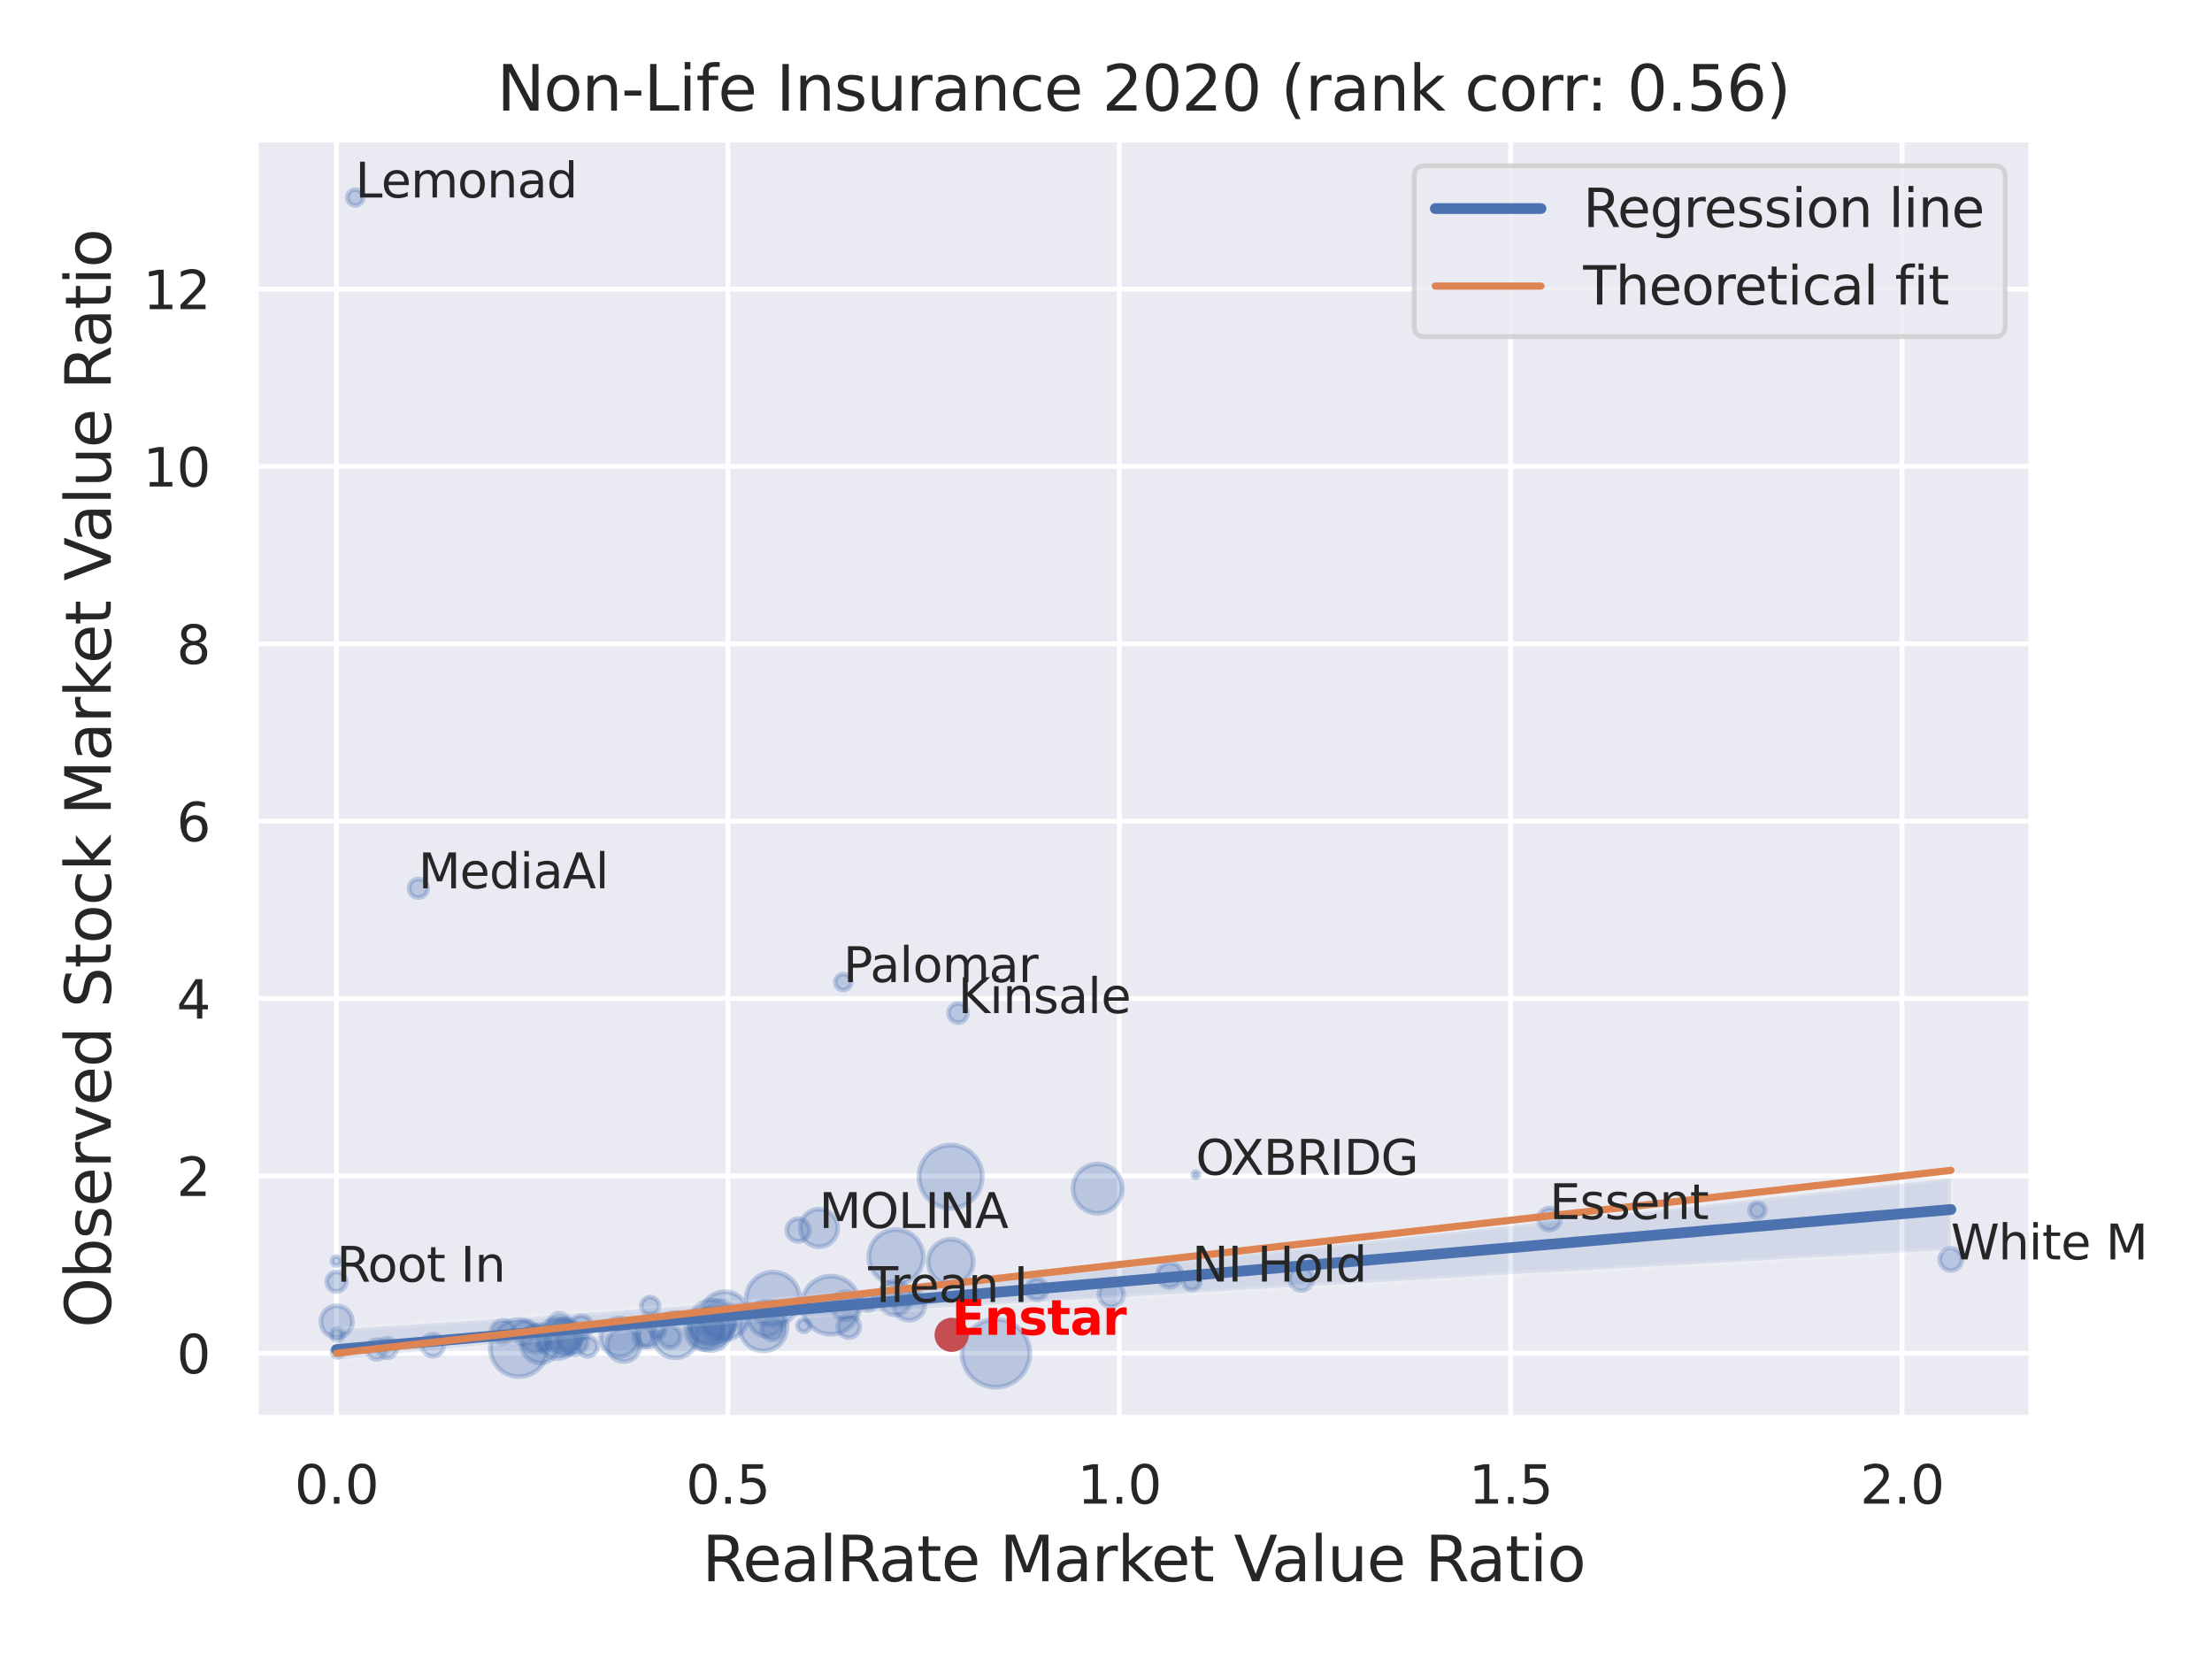 <?xml version="1.0" encoding="utf-8" standalone="no"?>
<!DOCTYPE svg PUBLIC "-//W3C//DTD SVG 1.1//EN"
  "http://www.w3.org/Graphics/SVG/1.1/DTD/svg11.dtd">
<svg xmlns:xlink="http://www.w3.org/1999/xlink" width="460.8pt" height="345.6pt" viewBox="0 0 460.8 345.6" xmlns="http://www.w3.org/2000/svg" version="1.1">
 <defs>
  <style type="text/css">*{stroke-linejoin: round; stroke-linecap: butt}</style>
 </defs>
 <g id="figure_1">
  <g id="patch_1">
   <path d="M 0 345.6 
L 460.8 345.6 
L 460.8 0 
L 0 0 
z
" style="fill: #ffffff"/>
  </g>
  <g id="axes_1">
   <g id="patch_2">
    <path d="M 53.28 295.38 
L 423.213 295.38 
L 423.213 29.04 
L 53.28 29.04 
z
" style="fill: #eaeaf2"/>
   </g>
   <g id="matplotlib.axis_1">
    <g id="xtick_1">
     <g id="line2d_1">
      <path d="M 70.095 295.38 
L 70.095 29.04 
" clip-path="url(#p412ca858c8)" style="fill: none; stroke: #ffffff; stroke-linecap: round"/>
     </g>
     <g id="text_1">
      <!-- 0.0 -->
      <g style="fill: #262626" transform="translate(61.348 313.238) scale(0.11 -0.11)">
       <defs>
        <path id="DejaVuSans-30" d="M 2034 4250 
Q 1547 4250 1301 3770 
Q 1056 3291 1056 2328 
Q 1056 1369 1301 889 
Q 1547 409 2034 409 
Q 2525 409 2770 889 
Q 3016 1369 3016 2328 
Q 3016 3291 2770 3770 
Q 2525 4250 2034 4250 
z
M 2034 4750 
Q 2819 4750 3233 4129 
Q 3647 3509 3647 2328 
Q 3647 1150 3233 529 
Q 2819 -91 2034 -91 
Q 1250 -91 836 529 
Q 422 1150 422 2328 
Q 422 3509 836 4129 
Q 1250 4750 2034 4750 
z
" transform="scale(0.016)"/>
        <path id="DejaVuSans-2e" d="M 684 794 
L 1344 794 
L 1344 0 
L 684 0 
L 684 794 
z
" transform="scale(0.016)"/>
       </defs>
       <use xlink:href="#DejaVuSans-30"/>
       <use xlink:href="#DejaVuSans-2e" x="63.623"/>
       <use xlink:href="#DejaVuSans-30" x="95.41"/>
      </g>
     </g>
    </g>
    <g id="xtick_2">
     <g id="line2d_2">
      <path d="M 151.629 295.38 
L 151.629 29.04 
" clip-path="url(#p412ca858c8)" style="fill: none; stroke: #ffffff; stroke-linecap: round"/>
     </g>
     <g id="text_2">
      <!-- 0.5 -->
      <g style="fill: #262626" transform="translate(142.882 313.238) scale(0.11 -0.11)">
       <defs>
        <path id="DejaVuSans-35" d="M 691 4666 
L 3169 4666 
L 3169 4134 
L 1269 4134 
L 1269 2991 
Q 1406 3038 1543 3061 
Q 1681 3084 1819 3084 
Q 2600 3084 3056 2656 
Q 3513 2228 3513 1497 
Q 3513 744 3044 326 
Q 2575 -91 1722 -91 
Q 1428 -91 1123 -41 
Q 819 9 494 109 
L 494 744 
Q 775 591 1075 516 
Q 1375 441 1709 441 
Q 2250 441 2565 725 
Q 2881 1009 2881 1497 
Q 2881 1984 2565 2268 
Q 2250 2553 1709 2553 
Q 1456 2553 1204 2497 
Q 953 2441 691 2322 
L 691 4666 
z
" transform="scale(0.016)"/>
       </defs>
       <use xlink:href="#DejaVuSans-30"/>
       <use xlink:href="#DejaVuSans-2e" x="63.623"/>
       <use xlink:href="#DejaVuSans-35" x="95.41"/>
      </g>
     </g>
    </g>
    <g id="xtick_3">
     <g id="line2d_3">
      <path d="M 233.162 295.38 
L 233.162 29.04 
" clip-path="url(#p412ca858c8)" style="fill: none; stroke: #ffffff; stroke-linecap: round"/>
     </g>
     <g id="text_3">
      <!-- 1.0 -->
      <g style="fill: #262626" transform="translate(224.415 313.238) scale(0.11 -0.11)">
       <defs>
        <path id="DejaVuSans-31" d="M 794 531 
L 1825 531 
L 1825 4091 
L 703 3866 
L 703 4441 
L 1819 4666 
L 2450 4666 
L 2450 531 
L 3481 531 
L 3481 0 
L 794 0 
L 794 531 
z
" transform="scale(0.016)"/>
       </defs>
       <use xlink:href="#DejaVuSans-31"/>
       <use xlink:href="#DejaVuSans-2e" x="63.623"/>
       <use xlink:href="#DejaVuSans-30" x="95.41"/>
      </g>
     </g>
    </g>
    <g id="xtick_4">
     <g id="line2d_4">
      <path d="M 314.695 295.38 
L 314.695 29.04 
" clip-path="url(#p412ca858c8)" style="fill: none; stroke: #ffffff; stroke-linecap: round"/>
     </g>
     <g id="text_4">
      <!-- 1.5 -->
      <g style="fill: #262626" transform="translate(305.949 313.238) scale(0.11 -0.11)">
       <use xlink:href="#DejaVuSans-31"/>
       <use xlink:href="#DejaVuSans-2e" x="63.623"/>
       <use xlink:href="#DejaVuSans-35" x="95.41"/>
      </g>
     </g>
    </g>
    <g id="xtick_5">
     <g id="line2d_5">
      <path d="M 396.229 295.38 
L 396.229 29.04 
" clip-path="url(#p412ca858c8)" style="fill: none; stroke: #ffffff; stroke-linecap: round"/>
     </g>
     <g id="text_5">
      <!-- 2.0 -->
      <g style="fill: #262626" transform="translate(387.482 313.238) scale(0.11 -0.11)">
       <defs>
        <path id="DejaVuSans-32" d="M 1228 531 
L 3431 531 
L 3431 0 
L 469 0 
L 469 531 
Q 828 903 1448 1529 
Q 2069 2156 2228 2338 
Q 2531 2678 2651 2914 
Q 2772 3150 2772 3378 
Q 2772 3750 2511 3984 
Q 2250 4219 1831 4219 
Q 1534 4219 1204 4116 
Q 875 4013 500 3803 
L 500 4441 
Q 881 4594 1212 4672 
Q 1544 4750 1819 4750 
Q 2544 4750 2975 4387 
Q 3406 4025 3406 3419 
Q 3406 3131 3298 2873 
Q 3191 2616 2906 2266 
Q 2828 2175 2409 1742 
Q 1991 1309 1228 531 
z
" transform="scale(0.016)"/>
       </defs>
       <use xlink:href="#DejaVuSans-32"/>
       <use xlink:href="#DejaVuSans-2e" x="63.623"/>
       <use xlink:href="#DejaVuSans-30" x="95.41"/>
      </g>
     </g>
    </g>
    <g id="text_6">
     <!-- RealRate Market Value Ratio -->
     <g style="fill: #262626" transform="translate(146.26 329.404) scale(0.13 -0.13)">
      <defs>
       <path id="DejaVuSans-52" d="M 2841 2188 
Q 3044 2119 3236 1894 
Q 3428 1669 3622 1275 
L 4263 0 
L 3584 0 
L 2988 1197 
Q 2756 1666 2539 1819 
Q 2322 1972 1947 1972 
L 1259 1972 
L 1259 0 
L 628 0 
L 628 4666 
L 2053 4666 
Q 2853 4666 3247 4331 
Q 3641 3997 3641 3322 
Q 3641 2881 3436 2590 
Q 3231 2300 2841 2188 
z
M 1259 4147 
L 1259 2491 
L 2053 2491 
Q 2509 2491 2742 2702 
Q 2975 2913 2975 3322 
Q 2975 3731 2742 3939 
Q 2509 4147 2053 4147 
L 1259 4147 
z
" transform="scale(0.016)"/>
       <path id="DejaVuSans-65" d="M 3597 1894 
L 3597 1613 
L 953 1613 
Q 991 1019 1311 708 
Q 1631 397 2203 397 
Q 2534 397 2845 478 
Q 3156 559 3463 722 
L 3463 178 
Q 3153 47 2828 -22 
Q 2503 -91 2169 -91 
Q 1331 -91 842 396 
Q 353 884 353 1716 
Q 353 2575 817 3079 
Q 1281 3584 2069 3584 
Q 2775 3584 3186 3129 
Q 3597 2675 3597 1894 
z
M 3022 2063 
Q 3016 2534 2758 2815 
Q 2500 3097 2075 3097 
Q 1594 3097 1305 2825 
Q 1016 2553 972 2059 
L 3022 2063 
z
" transform="scale(0.016)"/>
       <path id="DejaVuSans-61" d="M 2194 1759 
Q 1497 1759 1228 1600 
Q 959 1441 959 1056 
Q 959 750 1161 570 
Q 1363 391 1709 391 
Q 2188 391 2477 730 
Q 2766 1069 2766 1631 
L 2766 1759 
L 2194 1759 
z
M 3341 1997 
L 3341 0 
L 2766 0 
L 2766 531 
Q 2569 213 2275 61 
Q 1981 -91 1556 -91 
Q 1019 -91 701 211 
Q 384 513 384 1019 
Q 384 1609 779 1909 
Q 1175 2209 1959 2209 
L 2766 2209 
L 2766 2266 
Q 2766 2663 2505 2880 
Q 2244 3097 1772 3097 
Q 1472 3097 1187 3025 
Q 903 2953 641 2809 
L 641 3341 
Q 956 3463 1253 3523 
Q 1550 3584 1831 3584 
Q 2591 3584 2966 3190 
Q 3341 2797 3341 1997 
z
" transform="scale(0.016)"/>
       <path id="DejaVuSans-6c" d="M 603 4863 
L 1178 4863 
L 1178 0 
L 603 0 
L 603 4863 
z
" transform="scale(0.016)"/>
       <path id="DejaVuSans-74" d="M 1172 4494 
L 1172 3500 
L 2356 3500 
L 2356 3053 
L 1172 3053 
L 1172 1153 
Q 1172 725 1289 603 
Q 1406 481 1766 481 
L 2356 481 
L 2356 0 
L 1766 0 
Q 1100 0 847 248 
Q 594 497 594 1153 
L 594 3053 
L 172 3053 
L 172 3500 
L 594 3500 
L 594 4494 
L 1172 4494 
z
" transform="scale(0.016)"/>
       <path id="DejaVuSans-20" transform="scale(0.016)"/>
       <path id="DejaVuSans-4d" d="M 628 4666 
L 1569 4666 
L 2759 1491 
L 3956 4666 
L 4897 4666 
L 4897 0 
L 4281 0 
L 4281 4097 
L 3078 897 
L 2444 897 
L 1241 4097 
L 1241 0 
L 628 0 
L 628 4666 
z
" transform="scale(0.016)"/>
       <path id="DejaVuSans-72" d="M 2631 2963 
Q 2534 3019 2420 3045 
Q 2306 3072 2169 3072 
Q 1681 3072 1420 2755 
Q 1159 2438 1159 1844 
L 1159 0 
L 581 0 
L 581 3500 
L 1159 3500 
L 1159 2956 
Q 1341 3275 1631 3429 
Q 1922 3584 2338 3584 
Q 2397 3584 2469 3576 
Q 2541 3569 2628 3553 
L 2631 2963 
z
" transform="scale(0.016)"/>
       <path id="DejaVuSans-6b" d="M 581 4863 
L 1159 4863 
L 1159 1991 
L 2875 3500 
L 3609 3500 
L 1753 1863 
L 3688 0 
L 2938 0 
L 1159 1709 
L 1159 0 
L 581 0 
L 581 4863 
z
" transform="scale(0.016)"/>
       <path id="DejaVuSans-56" d="M 1831 0 
L 50 4666 
L 709 4666 
L 2188 738 
L 3669 4666 
L 4325 4666 
L 2547 0 
L 1831 0 
z
" transform="scale(0.016)"/>
       <path id="DejaVuSans-75" d="M 544 1381 
L 544 3500 
L 1119 3500 
L 1119 1403 
Q 1119 906 1312 657 
Q 1506 409 1894 409 
Q 2359 409 2629 706 
Q 2900 1003 2900 1516 
L 2900 3500 
L 3475 3500 
L 3475 0 
L 2900 0 
L 2900 538 
Q 2691 219 2414 64 
Q 2138 -91 1772 -91 
Q 1169 -91 856 284 
Q 544 659 544 1381 
z
M 1991 3584 
L 1991 3584 
z
" transform="scale(0.016)"/>
       <path id="DejaVuSans-69" d="M 603 3500 
L 1178 3500 
L 1178 0 
L 603 0 
L 603 3500 
z
M 603 4863 
L 1178 4863 
L 1178 4134 
L 603 4134 
L 603 4863 
z
" transform="scale(0.016)"/>
       <path id="DejaVuSans-6f" d="M 1959 3097 
Q 1497 3097 1228 2736 
Q 959 2375 959 1747 
Q 959 1119 1226 758 
Q 1494 397 1959 397 
Q 2419 397 2687 759 
Q 2956 1122 2956 1747 
Q 2956 2369 2687 2733 
Q 2419 3097 1959 3097 
z
M 1959 3584 
Q 2709 3584 3137 3096 
Q 3566 2609 3566 1747 
Q 3566 888 3137 398 
Q 2709 -91 1959 -91 
Q 1206 -91 779 398 
Q 353 888 353 1747 
Q 353 2609 779 3096 
Q 1206 3584 1959 3584 
z
" transform="scale(0.016)"/>
      </defs>
      <use xlink:href="#DejaVuSans-52"/>
      <use xlink:href="#DejaVuSans-65" x="64.982"/>
      <use xlink:href="#DejaVuSans-61" x="126.506"/>
      <use xlink:href="#DejaVuSans-6c" x="187.785"/>
      <use xlink:href="#DejaVuSans-52" x="215.568"/>
      <use xlink:href="#DejaVuSans-61" x="282.801"/>
      <use xlink:href="#DejaVuSans-74" x="344.08"/>
      <use xlink:href="#DejaVuSans-65" x="383.289"/>
      <use xlink:href="#DejaVuSans-20" x="444.812"/>
      <use xlink:href="#DejaVuSans-4d" x="476.6"/>
      <use xlink:href="#DejaVuSans-61" x="562.879"/>
      <use xlink:href="#DejaVuSans-72" x="624.158"/>
      <use xlink:href="#DejaVuSans-6b" x="665.271"/>
      <use xlink:href="#DejaVuSans-65" x="719.557"/>
      <use xlink:href="#DejaVuSans-74" x="781.08"/>
      <use xlink:href="#DejaVuSans-20" x="820.289"/>
      <use xlink:href="#DejaVuSans-56" x="852.076"/>
      <use xlink:href="#DejaVuSans-61" x="912.734"/>
      <use xlink:href="#DejaVuSans-6c" x="974.014"/>
      <use xlink:href="#DejaVuSans-75" x="1001.797"/>
      <use xlink:href="#DejaVuSans-65" x="1065.176"/>
      <use xlink:href="#DejaVuSans-20" x="1126.699"/>
      <use xlink:href="#DejaVuSans-52" x="1158.486"/>
      <use xlink:href="#DejaVuSans-61" x="1225.719"/>
      <use xlink:href="#DejaVuSans-74" x="1286.998"/>
      <use xlink:href="#DejaVuSans-69" x="1326.207"/>
      <use xlink:href="#DejaVuSans-6f" x="1353.99"/>
     </g>
    </g>
   </g>
   <g id="matplotlib.axis_2">
    <g id="ytick_1">
     <g id="line2d_6">
      <path d="M 53.28 281.908 
L 423.213 281.908 
" clip-path="url(#p412ca858c8)" style="fill: none; stroke: #ffffff; stroke-linecap: round"/>
     </g>
     <g id="text_7">
      <!-- 0 -->
      <g style="fill: #262626" transform="translate(36.781 286.087) scale(0.11 -0.11)">
       <use xlink:href="#DejaVuSans-30"/>
      </g>
     </g>
    </g>
    <g id="ytick_2">
     <g id="line2d_7">
      <path d="M 53.28 244.96 
L 423.213 244.96 
" clip-path="url(#p412ca858c8)" style="fill: none; stroke: #ffffff; stroke-linecap: round"/>
     </g>
     <g id="text_8">
      <!-- 2 -->
      <g style="fill: #262626" transform="translate(36.781 249.139) scale(0.11 -0.11)">
       <use xlink:href="#DejaVuSans-32"/>
      </g>
     </g>
    </g>
    <g id="ytick_3">
     <g id="line2d_8">
      <path d="M 53.28 208.013 
L 423.213 208.013 
" clip-path="url(#p412ca858c8)" style="fill: none; stroke: #ffffff; stroke-linecap: round"/>
     </g>
     <g id="text_9">
      <!-- 4 -->
      <g style="fill: #262626" transform="translate(36.781 212.192) scale(0.11 -0.11)">
       <defs>
        <path id="DejaVuSans-34" d="M 2419 4116 
L 825 1625 
L 2419 1625 
L 2419 4116 
z
M 2253 4666 
L 3047 4666 
L 3047 1625 
L 3713 1625 
L 3713 1100 
L 3047 1100 
L 3047 0 
L 2419 0 
L 2419 1100 
L 313 1100 
L 313 1709 
L 2253 4666 
z
" transform="scale(0.016)"/>
       </defs>
       <use xlink:href="#DejaVuSans-34"/>
      </g>
     </g>
    </g>
    <g id="ytick_4">
     <g id="line2d_9">
      <path d="M 53.28 171.065 
L 423.213 171.065 
" clip-path="url(#p412ca858c8)" style="fill: none; stroke: #ffffff; stroke-linecap: round"/>
     </g>
     <g id="text_10">
      <!-- 6 -->
      <g style="fill: #262626" transform="translate(36.781 175.244) scale(0.11 -0.11)">
       <defs>
        <path id="DejaVuSans-36" d="M 2113 2584 
Q 1688 2584 1439 2293 
Q 1191 2003 1191 1497 
Q 1191 994 1439 701 
Q 1688 409 2113 409 
Q 2538 409 2786 701 
Q 3034 994 3034 1497 
Q 3034 2003 2786 2293 
Q 2538 2584 2113 2584 
z
M 3366 4563 
L 3366 3988 
Q 3128 4100 2886 4159 
Q 2644 4219 2406 4219 
Q 1781 4219 1451 3797 
Q 1122 3375 1075 2522 
Q 1259 2794 1537 2939 
Q 1816 3084 2150 3084 
Q 2853 3084 3261 2657 
Q 3669 2231 3669 1497 
Q 3669 778 3244 343 
Q 2819 -91 2113 -91 
Q 1303 -91 875 529 
Q 447 1150 447 2328 
Q 447 3434 972 4092 
Q 1497 4750 2381 4750 
Q 2619 4750 2861 4703 
Q 3103 4656 3366 4563 
z
" transform="scale(0.016)"/>
       </defs>
       <use xlink:href="#DejaVuSans-36"/>
      </g>
     </g>
    </g>
    <g id="ytick_5">
     <g id="line2d_10">
      <path d="M 53.28 134.117 
L 423.213 134.117 
" clip-path="url(#p412ca858c8)" style="fill: none; stroke: #ffffff; stroke-linecap: round"/>
     </g>
     <g id="text_11">
      <!-- 8 -->
      <g style="fill: #262626" transform="translate(36.781 138.296) scale(0.11 -0.11)">
       <defs>
        <path id="DejaVuSans-38" d="M 2034 2216 
Q 1584 2216 1326 1975 
Q 1069 1734 1069 1313 
Q 1069 891 1326 650 
Q 1584 409 2034 409 
Q 2484 409 2743 651 
Q 3003 894 3003 1313 
Q 3003 1734 2745 1975 
Q 2488 2216 2034 2216 
z
M 1403 2484 
Q 997 2584 770 2862 
Q 544 3141 544 3541 
Q 544 4100 942 4425 
Q 1341 4750 2034 4750 
Q 2731 4750 3128 4425 
Q 3525 4100 3525 3541 
Q 3525 3141 3298 2862 
Q 3072 2584 2669 2484 
Q 3125 2378 3379 2068 
Q 3634 1759 3634 1313 
Q 3634 634 3220 271 
Q 2806 -91 2034 -91 
Q 1263 -91 848 271 
Q 434 634 434 1313 
Q 434 1759 690 2068 
Q 947 2378 1403 2484 
z
M 1172 3481 
Q 1172 3119 1398 2916 
Q 1625 2713 2034 2713 
Q 2441 2713 2670 2916 
Q 2900 3119 2900 3481 
Q 2900 3844 2670 4047 
Q 2441 4250 2034 4250 
Q 1625 4250 1398 4047 
Q 1172 3844 1172 3481 
z
" transform="scale(0.016)"/>
       </defs>
       <use xlink:href="#DejaVuSans-38"/>
      </g>
     </g>
    </g>
    <g id="ytick_6">
     <g id="line2d_11">
      <path d="M 53.28 97.169 
L 423.213 97.169 
" clip-path="url(#p412ca858c8)" style="fill: none; stroke: #ffffff; stroke-linecap: round"/>
     </g>
     <g id="text_12">
      <!-- 10 -->
      <g style="fill: #262626" transform="translate(29.782 101.348) scale(0.11 -0.11)">
       <use xlink:href="#DejaVuSans-31"/>
       <use xlink:href="#DejaVuSans-30" x="63.623"/>
      </g>
     </g>
    </g>
    <g id="ytick_7">
     <g id="line2d_12">
      <path d="M 53.28 60.221 
L 423.213 60.221 
" clip-path="url(#p412ca858c8)" style="fill: none; stroke: #ffffff; stroke-linecap: round"/>
     </g>
     <g id="text_13">
      <!-- 12 -->
      <g style="fill: #262626" transform="translate(29.782 64.401) scale(0.11 -0.11)">
       <use xlink:href="#DejaVuSans-31"/>
       <use xlink:href="#DejaVuSans-32" x="63.623"/>
      </g>
     </g>
    </g>
    <g id="text_14">
     <!-- Observed Stock Market Value Ratio -->
     <g style="fill: #262626" transform="translate(23.079 276.612) rotate(-90) scale(0.13 -0.13)">
      <defs>
       <path id="DejaVuSans-4f" d="M 2522 4238 
Q 1834 4238 1429 3725 
Q 1025 3213 1025 2328 
Q 1025 1447 1429 934 
Q 1834 422 2522 422 
Q 3209 422 3611 934 
Q 4013 1447 4013 2328 
Q 4013 3213 3611 3725 
Q 3209 4238 2522 4238 
z
M 2522 4750 
Q 3503 4750 4090 4092 
Q 4678 3434 4678 2328 
Q 4678 1225 4090 567 
Q 3503 -91 2522 -91 
Q 1538 -91 948 565 
Q 359 1222 359 2328 
Q 359 3434 948 4092 
Q 1538 4750 2522 4750 
z
" transform="scale(0.016)"/>
       <path id="DejaVuSans-62" d="M 3116 1747 
Q 3116 2381 2855 2742 
Q 2594 3103 2138 3103 
Q 1681 3103 1420 2742 
Q 1159 2381 1159 1747 
Q 1159 1113 1420 752 
Q 1681 391 2138 391 
Q 2594 391 2855 752 
Q 3116 1113 3116 1747 
z
M 1159 2969 
Q 1341 3281 1617 3432 
Q 1894 3584 2278 3584 
Q 2916 3584 3314 3078 
Q 3713 2572 3713 1747 
Q 3713 922 3314 415 
Q 2916 -91 2278 -91 
Q 1894 -91 1617 61 
Q 1341 213 1159 525 
L 1159 0 
L 581 0 
L 581 4863 
L 1159 4863 
L 1159 2969 
z
" transform="scale(0.016)"/>
       <path id="DejaVuSans-73" d="M 2834 3397 
L 2834 2853 
Q 2591 2978 2328 3040 
Q 2066 3103 1784 3103 
Q 1356 3103 1142 2972 
Q 928 2841 928 2578 
Q 928 2378 1081 2264 
Q 1234 2150 1697 2047 
L 1894 2003 
Q 2506 1872 2764 1633 
Q 3022 1394 3022 966 
Q 3022 478 2636 193 
Q 2250 -91 1575 -91 
Q 1294 -91 989 -36 
Q 684 19 347 128 
L 347 722 
Q 666 556 975 473 
Q 1284 391 1588 391 
Q 1994 391 2212 530 
Q 2431 669 2431 922 
Q 2431 1156 2273 1281 
Q 2116 1406 1581 1522 
L 1381 1569 
Q 847 1681 609 1914 
Q 372 2147 372 2553 
Q 372 3047 722 3315 
Q 1072 3584 1716 3584 
Q 2034 3584 2315 3537 
Q 2597 3491 2834 3397 
z
" transform="scale(0.016)"/>
       <path id="DejaVuSans-76" d="M 191 3500 
L 800 3500 
L 1894 563 
L 2988 3500 
L 3597 3500 
L 2284 0 
L 1503 0 
L 191 3500 
z
" transform="scale(0.016)"/>
       <path id="DejaVuSans-64" d="M 2906 2969 
L 2906 4863 
L 3481 4863 
L 3481 0 
L 2906 0 
L 2906 525 
Q 2725 213 2448 61 
Q 2172 -91 1784 -91 
Q 1150 -91 751 415 
Q 353 922 353 1747 
Q 353 2572 751 3078 
Q 1150 3584 1784 3584 
Q 2172 3584 2448 3432 
Q 2725 3281 2906 2969 
z
M 947 1747 
Q 947 1113 1208 752 
Q 1469 391 1925 391 
Q 2381 391 2643 752 
Q 2906 1113 2906 1747 
Q 2906 2381 2643 2742 
Q 2381 3103 1925 3103 
Q 1469 3103 1208 2742 
Q 947 2381 947 1747 
z
" transform="scale(0.016)"/>
       <path id="DejaVuSans-53" d="M 3425 4513 
L 3425 3897 
Q 3066 4069 2747 4153 
Q 2428 4238 2131 4238 
Q 1616 4238 1336 4038 
Q 1056 3838 1056 3469 
Q 1056 3159 1242 3001 
Q 1428 2844 1947 2747 
L 2328 2669 
Q 3034 2534 3370 2195 
Q 3706 1856 3706 1288 
Q 3706 609 3251 259 
Q 2797 -91 1919 -91 
Q 1588 -91 1214 -16 
Q 841 59 441 206 
L 441 856 
Q 825 641 1194 531 
Q 1563 422 1919 422 
Q 2459 422 2753 634 
Q 3047 847 3047 1241 
Q 3047 1584 2836 1778 
Q 2625 1972 2144 2069 
L 1759 2144 
Q 1053 2284 737 2584 
Q 422 2884 422 3419 
Q 422 4038 858 4394 
Q 1294 4750 2059 4750 
Q 2388 4750 2728 4690 
Q 3069 4631 3425 4513 
z
" transform="scale(0.016)"/>
       <path id="DejaVuSans-63" d="M 3122 3366 
L 3122 2828 
Q 2878 2963 2633 3030 
Q 2388 3097 2138 3097 
Q 1578 3097 1268 2742 
Q 959 2388 959 1747 
Q 959 1106 1268 751 
Q 1578 397 2138 397 
Q 2388 397 2633 464 
Q 2878 531 3122 666 
L 3122 134 
Q 2881 22 2623 -34 
Q 2366 -91 2075 -91 
Q 1284 -91 818 406 
Q 353 903 353 1747 
Q 353 2603 823 3093 
Q 1294 3584 2113 3584 
Q 2378 3584 2631 3529 
Q 2884 3475 3122 3366 
z
" transform="scale(0.016)"/>
      </defs>
      <use xlink:href="#DejaVuSans-4f"/>
      <use xlink:href="#DejaVuSans-62" x="78.711"/>
      <use xlink:href="#DejaVuSans-73" x="142.188"/>
      <use xlink:href="#DejaVuSans-65" x="194.287"/>
      <use xlink:href="#DejaVuSans-72" x="255.811"/>
      <use xlink:href="#DejaVuSans-76" x="296.924"/>
      <use xlink:href="#DejaVuSans-65" x="356.104"/>
      <use xlink:href="#DejaVuSans-64" x="417.627"/>
      <use xlink:href="#DejaVuSans-20" x="481.104"/>
      <use xlink:href="#DejaVuSans-53" x="512.891"/>
      <use xlink:href="#DejaVuSans-74" x="576.367"/>
      <use xlink:href="#DejaVuSans-6f" x="615.576"/>
      <use xlink:href="#DejaVuSans-63" x="676.758"/>
      <use xlink:href="#DejaVuSans-6b" x="731.738"/>
      <use xlink:href="#DejaVuSans-20" x="789.648"/>
      <use xlink:href="#DejaVuSans-4d" x="821.436"/>
      <use xlink:href="#DejaVuSans-61" x="907.715"/>
      <use xlink:href="#DejaVuSans-72" x="968.994"/>
      <use xlink:href="#DejaVuSans-6b" x="1010.107"/>
      <use xlink:href="#DejaVuSans-65" x="1064.393"/>
      <use xlink:href="#DejaVuSans-74" x="1125.916"/>
      <use xlink:href="#DejaVuSans-20" x="1165.125"/>
      <use xlink:href="#DejaVuSans-56" x="1196.912"/>
      <use xlink:href="#DejaVuSans-61" x="1257.57"/>
      <use xlink:href="#DejaVuSans-6c" x="1318.85"/>
      <use xlink:href="#DejaVuSans-75" x="1346.633"/>
      <use xlink:href="#DejaVuSans-65" x="1410.012"/>
      <use xlink:href="#DejaVuSans-20" x="1471.535"/>
      <use xlink:href="#DejaVuSans-52" x="1503.322"/>
      <use xlink:href="#DejaVuSans-61" x="1570.555"/>
      <use xlink:href="#DejaVuSans-74" x="1631.834"/>
      <use xlink:href="#DejaVuSans-69" x="1671.043"/>
      <use xlink:href="#DejaVuSans-6f" x="1698.826"/>
     </g>
    </g>
   </g>
   <g id="PathCollection_1">
    <path d="M 140.711 282.845 
C 141.957 282.845 143.153 282.35 144.034 281.469 
C 144.916 280.587 145.411 279.392 145.411 278.146 
C 145.411 276.899 144.916 275.704 144.034 274.822 
C 143.153 273.941 141.957 273.446 140.711 273.446 
C 139.465 273.446 138.269 273.941 137.388 274.822 
C 136.507 275.704 136.011 276.899 136.011 278.146 
C 136.011 279.392 136.507 280.587 137.388 281.469 
C 138.269 282.35 139.465 282.845 140.711 282.845 
z
" clip-path="url(#p412ca858c8)" style="fill: #4c72b0; fill-opacity: 0.3; stroke: #4c72b0; stroke-opacity: 0.3"/>
    <path d="M 108.104 286.774 
C 109.681 286.774 111.193 286.147 112.309 285.032 
C 113.424 283.917 114.05 282.404 114.05 280.827 
C 114.05 279.25 113.424 277.738 112.309 276.622 
C 111.193 275.507 109.681 274.881 108.104 274.881 
C 106.527 274.881 105.014 275.507 103.899 276.622 
C 102.784 277.738 102.157 279.25 102.157 280.827 
C 102.157 282.404 102.784 283.917 103.899 285.032 
C 105.014 286.147 106.527 286.774 108.104 286.774 
z
" clip-path="url(#p412ca858c8)" style="fill: #4c72b0; fill-opacity: 0.3; stroke: #4c72b0; stroke-opacity: 0.3"/>
    <path d="M 186.447 273.905 
C 187.373 273.905 188.26 273.538 188.915 272.883 
C 189.569 272.229 189.937 271.341 189.937 270.415 
C 189.937 269.49 189.569 268.602 188.915 267.948 
C 188.26 267.293 187.373 266.926 186.447 266.926 
C 185.522 266.926 184.634 267.293 183.979 267.948 
C 183.325 268.602 182.957 269.49 182.957 270.415 
C 182.957 271.341 183.325 272.229 183.979 272.883 
C 184.634 273.538 185.522 273.905 186.447 273.905 
z
" clip-path="url(#p412ca858c8)" style="fill: #4c72b0; fill-opacity: 0.3; stroke: #4c72b0; stroke-opacity: 0.3"/>
    <path d="M 129.124 282.56 
C 130.184 282.56 131.2 282.14 131.949 281.391 
C 132.698 280.642 133.118 279.626 133.118 278.566 
C 133.118 277.507 132.698 276.491 131.949 275.742 
C 131.2 274.993 130.184 274.572 129.124 274.572 
C 128.065 274.572 127.049 274.993 126.3 275.742 
C 125.551 276.491 125.13 277.507 125.13 278.566 
C 125.13 279.626 125.551 280.642 126.3 281.391 
C 127.049 282.14 128.065 282.56 129.124 282.56 
z
" clip-path="url(#p412ca858c8)" style="fill: #4c72b0; fill-opacity: 0.3; stroke: #4c72b0; stroke-opacity: 0.3"/>
    <path d="M 137.011 278.669 
C 137.416 278.669 137.805 278.508 138.092 278.221 
C 138.378 277.935 138.539 277.546 138.539 277.14 
C 138.539 276.735 138.378 276.346 138.092 276.059 
C 137.805 275.773 137.416 275.612 137.011 275.612 
C 136.605 275.612 136.216 275.773 135.93 276.059 
C 135.643 276.346 135.482 276.735 135.482 277.14 
C 135.482 277.546 135.643 277.935 135.93 278.221 
C 136.216 278.508 136.605 278.669 137.011 278.669 
z
" clip-path="url(#p412ca858c8)" style="fill: #4c72b0; fill-opacity: 0.3; stroke: #4c72b0; stroke-opacity: 0.3"/>
    <path d="M 228.657 252.738 
C 230.018 252.738 231.323 252.197 232.285 251.235 
C 233.248 250.273 233.788 248.967 233.788 247.607 
C 233.788 246.246 233.248 244.941 232.285 243.979 
C 231.323 243.016 230.018 242.476 228.657 242.476 
C 227.297 242.476 225.991 243.016 225.029 243.979 
C 224.067 244.941 223.526 246.246 223.526 247.607 
C 223.526 248.967 224.067 250.273 225.029 251.235 
C 225.991 252.197 227.297 252.738 228.657 252.738 
z
" clip-path="url(#p412ca858c8)" style="fill: #4c72b0; fill-opacity: 0.3; stroke: #4c72b0; stroke-opacity: 0.3"/>
    <path d="M 116.173 283.003 
C 117.279 283.003 118.341 282.563 119.123 281.78 
C 119.906 280.998 120.345 279.936 120.345 278.83 
C 120.345 277.723 119.906 276.662 119.123 275.879 
C 118.341 275.097 117.279 274.657 116.173 274.657 
C 115.066 274.657 114.005 275.097 113.222 275.879 
C 112.44 276.662 112 277.723 112 278.83 
C 112 279.936 112.44 280.998 113.222 281.78 
C 114.005 282.563 115.066 283.003 116.173 283.003 
z
" clip-path="url(#p412ca858c8)" style="fill: #4c72b0; fill-opacity: 0.3; stroke: #4c72b0; stroke-opacity: 0.3"/>
    <path d="M 176.101 274.892 
C 176.872 274.892 177.61 274.586 178.155 274.041 
C 178.7 273.497 179.006 272.758 179.006 271.987 
C 179.006 271.217 178.7 270.478 178.155 269.933 
C 177.61 269.389 176.872 269.083 176.101 269.083 
C 175.331 269.083 174.592 269.389 174.047 269.933 
C 173.503 270.478 173.197 271.217 173.197 271.987 
C 173.197 272.758 173.503 273.497 174.047 274.041 
C 174.592 274.586 175.331 274.892 176.101 274.892 
z
" clip-path="url(#p412ca858c8)" style="fill: #4c72b0; fill-opacity: 0.3; stroke: #4c72b0; stroke-opacity: 0.3"/>
    <path d="M 147.271 279.904 
C 148.186 279.904 149.064 279.54 149.712 278.893 
C 150.359 278.245 150.723 277.367 150.723 276.452 
C 150.723 275.536 150.359 274.658 149.712 274.01 
C 149.064 273.363 148.186 272.999 147.271 272.999 
C 146.355 272.999 145.477 273.363 144.829 274.01 
C 144.182 274.658 143.818 275.536 143.818 276.452 
C 143.818 277.367 144.182 278.245 144.829 278.893 
C 145.477 279.54 146.355 279.904 147.271 279.904 
z
" clip-path="url(#p412ca858c8)" style="fill: #4c72b0; fill-opacity: 0.3; stroke: #4c72b0; stroke-opacity: 0.3"/>
    <path d="M 198.063 267.554 
C 199.306 267.554 200.5 267.06 201.379 266.181 
C 202.259 265.301 202.753 264.108 202.753 262.864 
C 202.753 261.62 202.259 260.427 201.379 259.547 
C 200.5 258.667 199.306 258.173 198.063 258.173 
C 196.819 258.173 195.625 258.667 194.746 259.547 
C 193.866 260.427 193.372 261.62 193.372 262.864 
C 193.372 264.108 193.866 265.301 194.746 266.181 
C 195.625 267.06 196.819 267.554 198.063 267.554 
z
" clip-path="url(#p412ca858c8)" style="fill: #4c72b0; fill-opacity: 0.3; stroke: #4c72b0; stroke-opacity: 0.3"/>
    <path d="M 166.279 258.605 
C 166.906 258.605 167.506 258.357 167.949 257.914 
C 168.392 257.471 168.64 256.871 168.64 256.245 
C 168.64 255.618 168.392 255.018 167.949 254.575 
C 167.506 254.133 166.906 253.884 166.279 253.884 
C 165.653 253.884 165.053 254.133 164.61 254.575 
C 164.167 255.018 163.919 255.618 163.919 256.245 
C 163.919 256.871 164.167 257.471 164.61 257.914 
C 165.053 258.357 165.653 258.605 166.279 258.605 
z
" clip-path="url(#p412ca858c8)" style="fill: #4c72b0; fill-opacity: 0.3; stroke: #4c72b0; stroke-opacity: 0.3"/>
    <path d="M 148.332 280.304 
C 149.581 280.304 150.778 279.808 151.661 278.925 
C 152.545 278.042 153.041 276.844 153.041 275.595 
C 153.041 274.346 152.545 273.148 151.661 272.265 
C 150.778 271.382 149.581 270.886 148.332 270.886 
C 147.083 270.886 145.885 271.382 145.002 272.265 
C 144.119 273.148 143.623 274.346 143.623 275.595 
C 143.623 276.844 144.119 278.042 145.002 278.925 
C 145.885 279.808 147.083 280.304 148.332 280.304 
z
" clip-path="url(#p412ca858c8)" style="fill: #4c72b0; fill-opacity: 0.3; stroke: #4c72b0; stroke-opacity: 0.3"/>
    <path d="M 243.677 268.173 
C 244.356 268.173 245.007 267.903 245.487 267.423 
C 245.967 266.943 246.237 266.292 246.237 265.613 
C 246.237 264.934 245.967 264.283 245.487 263.803 
C 245.007 263.323 244.356 263.053 243.677 263.053 
C 242.998 263.053 242.347 263.323 241.867 263.803 
C 241.387 264.283 241.117 264.934 241.117 265.613 
C 241.117 266.292 241.387 266.943 241.867 267.423 
C 242.347 267.903 242.998 268.173 243.677 268.173 
z
" clip-path="url(#p412ca858c8)" style="fill: #4c72b0; fill-opacity: 0.3; stroke: #4c72b0; stroke-opacity: 0.3"/>
    <path d="M 70.255 279.277 
C 70.586 279.277 70.903 279.145 71.136 278.912 
C 71.37 278.678 71.501 278.361 71.501 278.031 
C 71.501 277.701 71.37 277.384 71.136 277.15 
C 70.903 276.917 70.586 276.786 70.255 276.786 
C 69.925 276.786 69.608 276.917 69.375 277.15 
C 69.141 277.384 69.01 277.701 69.01 278.031 
C 69.01 278.361 69.141 278.678 69.375 278.912 
C 69.608 279.145 69.925 279.277 70.255 279.277 
z
" clip-path="url(#p412ca858c8)" style="fill: #4c72b0; fill-opacity: 0.3; stroke: #4c72b0; stroke-opacity: 0.3"/>
    <path d="M 109.127 279.951 
C 109.756 279.951 110.36 279.701 110.805 279.256 
C 111.25 278.811 111.5 278.207 111.5 277.578 
C 111.5 276.949 111.25 276.345 110.805 275.9 
C 110.36 275.455 109.756 275.205 109.127 275.205 
C 108.497 275.205 107.894 275.455 107.449 275.9 
C 107.004 276.345 106.754 276.949 106.754 277.578 
C 106.754 278.207 107.004 278.811 107.449 279.256 
C 107.894 279.701 108.497 279.951 109.127 279.951 
z
" clip-path="url(#p412ca858c8)" style="fill: #4c72b0; fill-opacity: 0.3; stroke: #4c72b0; stroke-opacity: 0.3"/>
    <path d="M 366.086 253.749 
C 366.516 253.749 366.928 253.578 367.232 253.274 
C 367.536 252.97 367.707 252.558 367.707 252.128 
C 367.707 251.698 367.536 251.286 367.232 250.982 
C 366.928 250.678 366.516 250.507 366.086 250.507 
C 365.656 250.507 365.244 250.678 364.94 250.982 
C 364.636 251.286 364.465 251.698 364.465 252.128 
C 364.465 252.558 364.636 252.97 364.94 253.274 
C 365.244 253.578 365.656 253.749 366.086 253.749 
z
" clip-path="url(#p412ca858c8)" style="fill: #4c72b0; fill-opacity: 0.3; stroke: #4c72b0; stroke-opacity: 0.3"/>
    <path d="M 198.037 251.714 
C 199.784 251.714 201.459 251.02 202.695 249.785 
C 203.93 248.55 204.624 246.874 204.624 245.128 
C 204.624 243.381 203.93 241.706 202.695 240.47 
C 201.459 239.235 199.784 238.541 198.037 238.541 
C 196.291 238.541 194.615 239.235 193.38 240.47 
C 192.145 241.706 191.451 243.381 191.451 245.128 
C 191.451 246.874 192.145 248.55 193.38 249.785 
C 194.615 251.02 196.291 251.714 198.037 251.714 
z
" clip-path="url(#p412ca858c8)" style="fill: #4c72b0; fill-opacity: 0.3; stroke: #4c72b0; stroke-opacity: 0.3"/>
    <path d="M 406.398 264.666 
C 407.01 264.666 407.598 264.423 408.031 263.99 
C 408.464 263.557 408.707 262.969 408.707 262.357 
C 408.707 261.744 408.464 261.157 408.031 260.724 
C 407.598 260.291 407.01 260.047 406.398 260.047 
C 405.785 260.047 405.198 260.291 404.765 260.724 
C 404.332 261.157 404.088 261.744 404.088 262.357 
C 404.088 262.969 404.332 263.557 404.765 263.99 
C 405.198 264.423 405.785 264.666 406.398 264.666 
z
" clip-path="url(#p412ca858c8)" style="fill: #4c72b0; fill-opacity: 0.3; stroke: #4c72b0; stroke-opacity: 0.3"/>
    <path d="M 139.542 280.683 
C 140.124 280.683 140.682 280.452 141.094 280.041 
C 141.505 279.629 141.736 279.071 141.736 278.489 
C 141.736 277.907 141.505 277.349 141.094 276.937 
C 140.682 276.526 140.124 276.294 139.542 276.294 
C 138.96 276.294 138.402 276.526 137.99 276.937 
C 137.578 277.349 137.347 277.907 137.347 278.489 
C 137.347 279.071 137.578 279.629 137.99 280.041 
C 138.402 280.452 138.96 280.683 139.542 280.683 
z
" clip-path="url(#p412ca858c8)" style="fill: #4c72b0; fill-opacity: 0.3; stroke: #4c72b0; stroke-opacity: 0.3"/>
    <path d="M 78.464 283.163 
C 79.007 283.163 79.528 282.947 79.912 282.563 
C 80.297 282.179 80.512 281.658 80.512 281.114 
C 80.512 280.571 80.297 280.05 79.912 279.666 
C 79.528 279.282 79.007 279.066 78.464 279.066 
C 77.921 279.066 77.4 279.282 77.015 279.666 
C 76.631 280.05 76.416 280.571 76.416 281.114 
C 76.416 281.658 76.631 282.179 77.015 282.563 
C 77.4 282.947 77.921 283.163 78.464 283.163 
z
" clip-path="url(#p412ca858c8)" style="fill: #4c72b0; fill-opacity: 0.3; stroke: #4c72b0; stroke-opacity: 0.3"/>
    <path d="M 119.593 282.182 
C 120.338 282.182 121.054 281.885 121.581 281.358 
C 122.109 280.831 122.405 280.115 122.405 279.37 
C 122.405 278.624 122.109 277.908 121.581 277.381 
C 121.054 276.854 120.338 276.557 119.593 276.557 
C 118.847 276.557 118.132 276.854 117.604 277.381 
C 117.077 277.908 116.781 278.624 116.781 279.37 
C 116.781 280.115 117.077 280.831 117.604 281.358 
C 118.132 281.885 118.847 282.182 119.593 282.182 
z
" clip-path="url(#p412ca858c8)" style="fill: #4c72b0; fill-opacity: 0.3; stroke: #4c72b0; stroke-opacity: 0.3"/>
    <path d="M 147.979 281.352 
C 149.122 281.352 150.22 280.898 151.028 280.089 
C 151.837 279.28 152.292 278.183 152.292 277.039 
C 152.292 275.895 151.837 274.798 151.028 273.989 
C 150.22 273.181 149.122 272.726 147.979 272.726 
C 146.835 272.726 145.738 273.181 144.929 273.989 
C 144.12 274.798 143.666 275.895 143.666 277.039 
C 143.666 278.183 144.12 279.28 144.929 280.089 
C 145.738 280.898 146.835 281.352 147.979 281.352 
z
" clip-path="url(#p412ca858c8)" style="fill: #4c72b0; fill-opacity: 0.3; stroke: #4c72b0; stroke-opacity: 0.3"/>
    <path d="M 271.075 268.826 
C 271.724 268.826 272.347 268.568 272.806 268.109 
C 273.265 267.649 273.523 267.027 273.523 266.377 
C 273.523 265.728 273.265 265.105 272.806 264.646 
C 272.347 264.187 271.724 263.929 271.075 263.929 
C 270.425 263.929 269.802 264.187 269.343 264.646 
C 268.884 265.105 268.626 265.728 268.626 266.377 
C 268.626 267.027 268.884 267.649 269.343 268.109 
C 269.802 268.568 270.425 268.826 271.075 268.826 
z
" clip-path="url(#p412ca858c8)" style="fill: #4c72b0; fill-opacity: 0.3; stroke: #4c72b0; stroke-opacity: 0.3"/>
    <path d="M 231.492 272.243 
C 232.174 272.243 232.828 271.972 233.31 271.49 
C 233.792 271.008 234.063 270.354 234.063 269.673 
C 234.063 268.991 233.792 268.337 233.31 267.855 
C 232.828 267.373 232.174 267.102 231.492 267.102 
C 230.81 267.102 230.156 267.373 229.674 267.855 
C 229.192 268.337 228.922 268.991 228.922 269.673 
C 228.922 270.354 229.192 271.008 229.674 271.49 
C 230.156 271.972 230.81 272.243 231.492 272.243 
z
" clip-path="url(#p412ca858c8)" style="fill: #4c72b0; fill-opacity: 0.3; stroke: #4c72b0; stroke-opacity: 0.3"/>
    <path d="M 121.075 278.638 
C 121.679 278.638 122.258 278.398 122.685 277.971 
C 123.112 277.544 123.352 276.965 123.352 276.362 
C 123.352 275.758 123.112 275.179 122.685 274.752 
C 122.258 274.325 121.679 274.085 121.075 274.085 
C 120.471 274.085 119.892 274.325 119.465 274.752 
C 119.038 275.179 118.798 275.758 118.798 276.362 
C 118.798 276.965 119.038 277.544 119.465 277.971 
C 119.892 278.398 120.471 278.638 121.075 278.638 
z
" clip-path="url(#p412ca858c8)" style="fill: #4c72b0; fill-opacity: 0.3; stroke: #4c72b0; stroke-opacity: 0.3"/>
    <path d="M 150.957 279.047 
C 152.277 279.047 153.544 278.522 154.478 277.588 
C 155.411 276.655 155.936 275.388 155.936 274.068 
C 155.936 272.747 155.411 271.481 154.478 270.547 
C 153.544 269.613 152.277 269.089 150.957 269.089 
C 149.637 269.089 148.37 269.613 147.436 270.547 
C 146.503 271.481 145.978 272.747 145.978 274.068 
C 145.978 275.388 146.503 276.655 147.436 277.588 
C 148.37 278.522 149.637 279.047 150.957 279.047 
z
" clip-path="url(#p412ca858c8)" style="fill: #4c72b0; fill-opacity: 0.3; stroke: #4c72b0; stroke-opacity: 0.3"/>
    <path d="M 159.027 281.421 
C 160.334 281.421 161.587 280.902 162.511 279.978 
C 163.435 279.054 163.955 277.8 163.955 276.494 
C 163.955 275.187 163.435 273.933 162.511 273.009 
C 161.587 272.085 160.334 271.566 159.027 271.566 
C 157.72 271.566 156.467 272.085 155.543 273.009 
C 154.619 273.933 154.099 275.187 154.099 276.494 
C 154.099 277.8 154.619 279.054 155.543 279.978 
C 156.467 280.902 157.72 281.421 159.027 281.421 
z
" clip-path="url(#p412ca858c8)" style="fill: #4c72b0; fill-opacity: 0.3; stroke: #4c72b0; stroke-opacity: 0.3"/>
    <path d="M 70.128 278.597 
C 70.998 278.597 71.833 278.251 72.449 277.635 
C 73.064 277.02 73.41 276.185 73.41 275.315 
C 73.41 274.444 73.064 273.609 72.449 272.994 
C 71.833 272.378 70.998 272.032 70.128 272.032 
C 69.258 272.032 68.423 272.378 67.807 272.994 
C 67.192 273.609 66.846 274.444 66.846 275.315 
C 66.846 276.185 67.192 277.02 67.807 277.635 
C 68.423 278.251 69.258 278.597 70.128 278.597 
z
" clip-path="url(#p412ca858c8)" style="fill: #4c72b0; fill-opacity: 0.3; stroke: #4c72b0; stroke-opacity: 0.3"/>
    <path d="M 159.713 278.381 
C 160.692 278.381 161.632 277.992 162.324 277.299 
C 163.016 276.607 163.406 275.668 163.406 274.688 
C 163.406 273.709 163.016 272.77 162.324 272.077 
C 161.632 271.385 160.692 270.995 159.713 270.995 
C 158.734 270.995 157.794 271.385 157.102 272.077 
C 156.409 272.77 156.02 273.709 156.02 274.688 
C 156.02 275.668 156.409 276.607 157.102 277.299 
C 157.794 277.992 158.734 278.381 159.713 278.381 
z
" clip-path="url(#p412ca858c8)" style="fill: #4c72b0; fill-opacity: 0.3; stroke: #4c72b0; stroke-opacity: 0.3"/>
    <path d="M 112.557 283.92 
C 113.613 283.92 114.626 283.5 115.373 282.754 
C 116.119 282.007 116.539 280.994 116.539 279.938 
C 116.539 278.882 116.119 277.87 115.373 277.123 
C 114.626 276.376 113.613 275.957 112.557 275.957 
C 111.502 275.957 110.489 276.376 109.742 277.123 
C 108.995 277.87 108.576 278.882 108.576 279.938 
C 108.576 280.994 108.995 282.007 109.742 282.754 
C 110.489 283.5 111.502 283.92 112.557 283.92 
z
" clip-path="url(#p412ca858c8)" style="fill: #4c72b0; fill-opacity: 0.3; stroke: #4c72b0; stroke-opacity: 0.3"/>
    <path d="M 207.455 288.975 
C 209.33 288.975 211.129 288.23 212.455 286.904 
C 213.781 285.578 214.526 283.779 214.526 281.904 
C 214.526 280.029 213.781 278.23 212.455 276.904 
C 211.129 275.578 209.33 274.833 207.455 274.833 
C 205.58 274.833 203.781 275.578 202.455 276.904 
C 201.129 278.23 200.384 280.029 200.384 281.904 
C 200.384 283.779 201.129 285.578 202.455 286.904 
C 203.781 288.23 205.58 288.975 207.455 288.975 
z
" clip-path="url(#p412ca858c8)" style="fill: #4c72b0; fill-opacity: 0.3; stroke: #4c72b0; stroke-opacity: 0.3"/>
    <path d="M 80.653 282.844 
C 81.188 282.844 81.701 282.631 82.079 282.253 
C 82.457 281.875 82.669 281.363 82.669 280.828 
C 82.669 280.294 82.457 279.781 82.079 279.403 
C 81.701 279.025 81.188 278.813 80.653 278.813 
C 80.119 278.813 79.606 279.025 79.228 279.403 
C 78.85 279.781 78.638 280.294 78.638 280.828 
C 78.638 281.363 78.85 281.875 79.228 282.253 
C 79.606 282.631 80.119 282.844 80.653 282.844 
z
" clip-path="url(#p412ca858c8)" style="fill: #4c72b0; fill-opacity: 0.3; stroke: #4c72b0; stroke-opacity: 0.3"/>
    <path d="M 161.023 276.126 
C 162.499 276.126 163.915 275.54 164.959 274.496 
C 166.003 273.452 166.59 272.035 166.59 270.559 
C 166.59 269.083 166.003 267.667 164.959 266.623 
C 163.915 265.579 162.499 264.992 161.023 264.992 
C 159.547 264.992 158.13 265.579 157.086 266.623 
C 156.042 267.667 155.456 269.083 155.456 270.559 
C 155.456 272.035 156.042 273.452 157.086 274.496 
C 158.13 275.54 159.547 276.126 161.023 276.126 
z
" clip-path="url(#p412ca858c8)" style="fill: #4c72b0; fill-opacity: 0.3; stroke: #4c72b0; stroke-opacity: 0.3"/>
    <path d="M 111.492 281.805 
C 112.237 281.805 112.951 281.509 113.478 280.982 
C 114.005 280.456 114.301 279.741 114.301 278.996 
C 114.301 278.251 114.005 277.537 113.478 277.01 
C 112.951 276.484 112.237 276.188 111.492 276.188 
C 110.747 276.188 110.033 276.484 109.506 277.01 
C 108.979 277.537 108.683 278.251 108.683 278.996 
C 108.683 279.741 108.979 280.456 109.506 280.982 
C 110.033 281.509 110.747 281.805 111.492 281.805 
z
" clip-path="url(#p412ca858c8)" style="fill: #4c72b0; fill-opacity: 0.3; stroke: #4c72b0; stroke-opacity: 0.3"/>
    <path d="M 149.279 279.511 
C 150.257 279.511 151.195 279.123 151.886 278.431 
C 152.578 277.74 152.966 276.802 152.966 275.824 
C 152.966 274.846 152.578 273.909 151.886 273.217 
C 151.195 272.526 150.257 272.137 149.279 272.137 
C 148.302 272.137 147.364 272.526 146.672 273.217 
C 145.981 273.909 145.592 274.846 145.592 275.824 
C 145.592 276.802 145.981 277.74 146.672 278.431 
C 147.364 279.123 148.302 279.511 149.279 279.511 
z
" clip-path="url(#p412ca858c8)" style="fill: #4c72b0; fill-opacity: 0.3; stroke: #4c72b0; stroke-opacity: 0.3"/>
    <path d="M 149.814 278.486 
C 150.81 278.486 151.765 278.091 152.469 277.387 
C 153.173 276.683 153.568 275.728 153.568 274.732 
C 153.568 273.737 153.173 272.782 152.469 272.078 
C 151.765 271.373 150.81 270.978 149.814 270.978 
C 148.818 270.978 147.863 271.373 147.159 272.078 
C 146.455 272.782 146.06 273.737 146.06 274.732 
C 146.06 275.728 146.455 276.683 147.159 277.387 
C 147.863 278.091 148.818 278.486 149.814 278.486 
z
" clip-path="url(#p412ca858c8)" style="fill: #4c72b0; fill-opacity: 0.3; stroke: #4c72b0; stroke-opacity: 0.3"/>
    <path d="M 104.728 279.807 
C 105.365 279.807 105.977 279.554 106.428 279.103 
C 106.878 278.652 107.132 278.041 107.132 277.403 
C 107.132 276.765 106.878 276.154 106.428 275.703 
C 105.977 275.252 105.365 274.999 104.728 274.999 
C 104.09 274.999 103.478 275.252 103.027 275.703 
C 102.577 276.154 102.323 276.765 102.323 277.403 
C 102.323 278.041 102.577 278.652 103.027 279.103 
C 103.478 279.554 104.09 279.807 104.728 279.807 
z
" clip-path="url(#p412ca858c8)" style="fill: #4c72b0; fill-opacity: 0.3; stroke: #4c72b0; stroke-opacity: 0.3"/>
    <path d="M 186.659 267.499 
C 188.164 267.499 189.607 266.901 190.671 265.837 
C 191.735 264.773 192.332 263.33 192.332 261.826 
C 192.332 260.321 191.735 258.878 190.671 257.814 
C 189.607 256.75 188.164 256.152 186.659 256.152 
C 185.155 256.152 183.712 256.75 182.648 257.814 
C 181.584 258.878 180.986 260.321 180.986 261.826 
C 180.986 263.33 181.584 264.773 182.648 265.837 
C 183.712 266.901 185.155 267.499 186.659 267.499 
z
" clip-path="url(#p412ca858c8)" style="fill: #4c72b0; fill-opacity: 0.3; stroke: #4c72b0; stroke-opacity: 0.3"/>
    <path d="M 215.996 270.763 
C 216.575 270.763 217.13 270.533 217.54 270.123 
C 217.949 269.714 218.179 269.159 218.179 268.58 
C 218.179 268.001 217.949 267.445 217.54 267.036 
C 217.13 266.626 216.575 266.396 215.996 266.396 
C 215.417 266.396 214.861 266.626 214.452 267.036 
C 214.043 267.445 213.813 268.001 213.813 268.58 
C 213.813 269.159 214.043 269.714 214.452 270.123 
C 214.861 270.533 215.417 270.763 215.996 270.763 
z
" clip-path="url(#p412ca858c8)" style="fill: #4c72b0; fill-opacity: 0.3; stroke: #4c72b0; stroke-opacity: 0.3"/>
    <path d="M 170.61 259.719 
C 171.646 259.719 172.64 259.307 173.373 258.574 
C 174.106 257.841 174.518 256.847 174.518 255.81 
C 174.518 254.774 174.106 253.78 173.373 253.047 
C 172.64 252.314 171.646 251.902 170.61 251.902 
C 169.573 251.902 168.579 252.314 167.846 253.047 
C 167.113 253.78 166.702 254.774 166.702 255.81 
C 166.702 256.847 167.113 257.841 167.846 258.574 
C 168.579 259.307 169.573 259.719 170.61 259.719 
z
" clip-path="url(#p412ca858c8)" style="fill: #4c72b0; fill-opacity: 0.3; stroke: #4c72b0; stroke-opacity: 0.3"/>
    <path d="M 117.737 281.902 
C 118.632 281.902 119.491 281.546 120.124 280.913 
C 120.757 280.28 121.113 279.422 121.113 278.527 
C 121.113 277.631 120.757 276.773 120.124 276.14 
C 119.491 275.507 118.632 275.151 117.737 275.151 
C 116.842 275.151 115.984 275.507 115.351 276.14 
C 114.718 276.773 114.362 277.631 114.362 278.527 
C 114.362 279.422 114.718 280.28 115.351 280.913 
C 115.984 281.546 116.842 281.902 117.737 281.902 
z
" clip-path="url(#p412ca858c8)" style="fill: #4c72b0; fill-opacity: 0.3; stroke: #4c72b0; stroke-opacity: 0.3"/>
    <path d="M 129.946 283.637 
C 130.86 283.637 131.736 283.274 132.382 282.628 
C 133.028 281.982 133.391 281.105 133.391 280.192 
C 133.391 279.278 133.028 278.402 132.382 277.755 
C 131.736 277.109 130.86 276.746 129.946 276.746 
C 129.032 276.746 128.156 277.109 127.51 277.755 
C 126.864 278.402 126.501 279.278 126.501 280.192 
C 126.501 281.105 126.864 281.982 127.51 282.628 
C 128.156 283.274 129.032 283.637 129.946 283.637 
z
" clip-path="url(#p412ca858c8)" style="fill: #4c72b0; fill-opacity: 0.3; stroke: #4c72b0; stroke-opacity: 0.3"/>
    <path d="M 117.487 282.343 
C 118.504 282.343 119.48 281.938 120.199 281.219 
C 120.918 280.5 121.322 279.524 121.322 278.507 
C 121.322 277.49 120.918 276.515 120.199 275.795 
C 119.48 275.076 118.504 274.672 117.487 274.672 
C 116.47 274.672 115.494 275.076 114.775 275.795 
C 114.056 276.515 113.652 277.49 113.652 278.507 
C 113.652 279.524 114.056 280.5 114.775 281.219 
C 115.494 281.938 116.47 282.343 117.487 282.343 
z
" clip-path="url(#p412ca858c8)" style="fill: #4c72b0; fill-opacity: 0.3; stroke: #4c72b0; stroke-opacity: 0.3"/>
    <path d="M 146.753 281.125 
C 147.787 281.125 148.779 280.715 149.51 279.983 
C 150.241 279.252 150.652 278.26 150.652 277.226 
C 150.652 276.192 150.241 275.2 149.51 274.469 
C 148.779 273.738 147.787 273.327 146.753 273.327 
C 145.719 273.327 144.727 273.738 143.996 274.469 
C 143.264 275.2 142.853 276.192 142.853 277.226 
C 142.853 278.26 143.264 279.252 143.996 279.983 
C 144.727 280.715 145.719 281.125 146.753 281.125 
z
" clip-path="url(#p412ca858c8)" style="fill: #4c72b0; fill-opacity: 0.3; stroke: #4c72b0; stroke-opacity: 0.3"/>
    <path d="M 198.246 281.117 
C 199.054 281.117 199.829 280.796 200.401 280.224 
C 200.972 279.653 201.293 278.878 201.293 278.07 
C 201.293 277.262 200.972 276.487 200.401 275.915 
C 199.829 275.344 199.054 275.023 198.246 275.023 
C 197.438 275.023 196.663 275.344 196.092 275.915 
C 195.52 276.487 195.199 277.262 195.199 278.07 
C 195.199 278.878 195.52 279.653 196.092 280.224 
C 196.663 280.796 197.438 281.117 198.246 281.117 
z
" clip-path="url(#p412ca858c8)" style="fill: #4c72b0; fill-opacity: 0.3; stroke: #4c72b0; stroke-opacity: 0.3"/>
    <path d="M 160.933 279.13 
C 161.536 279.13 162.115 278.891 162.541 278.464 
C 162.967 278.038 163.207 277.46 163.207 276.857 
C 163.207 276.254 162.967 275.675 162.541 275.249 
C 162.115 274.823 161.536 274.583 160.933 274.583 
C 160.33 274.583 159.752 274.823 159.326 275.249 
C 158.899 275.675 158.66 276.254 158.66 276.857 
C 158.66 277.46 158.899 278.038 159.326 278.464 
C 159.752 278.891 160.33 279.13 160.933 279.13 
z
" clip-path="url(#p412ca858c8)" style="fill: #4c72b0; fill-opacity: 0.3; stroke: #4c72b0; stroke-opacity: 0.3"/>
    <path d="M 134.02 280.556 
C 134.549 280.556 135.056 280.345 135.431 279.971 
C 135.805 279.597 136.015 279.09 136.015 278.56 
C 136.015 278.031 135.805 277.524 135.431 277.15 
C 135.056 276.776 134.549 276.565 134.02 276.565 
C 133.491 276.565 132.983 276.776 132.609 277.15 
C 132.235 277.524 132.025 278.031 132.025 278.56 
C 132.025 279.09 132.235 279.597 132.609 279.971 
C 132.983 280.345 133.491 280.556 134.02 280.556 
z
" clip-path="url(#p412ca858c8)" style="fill: #4c72b0; fill-opacity: 0.3; stroke: #4c72b0; stroke-opacity: 0.3"/>
    <path d="M 135.44 273.895 
C 135.927 273.895 136.394 273.702 136.738 273.357 
C 137.082 273.013 137.276 272.546 137.276 272.059 
C 137.276 271.572 137.082 271.105 136.738 270.761 
C 136.394 270.416 135.927 270.223 135.44 270.223 
C 134.953 270.223 134.486 270.416 134.141 270.761 
C 133.797 271.105 133.604 271.572 133.604 272.059 
C 133.604 272.546 133.797 273.013 134.141 273.357 
C 134.486 273.702 134.953 273.895 135.44 273.895 
z
" clip-path="url(#p412ca858c8)" style="fill: #4c72b0; fill-opacity: 0.3; stroke: #4c72b0; stroke-opacity: 0.3"/>
    <path d="M 90.175 282.538 
C 90.784 282.538 91.369 282.296 91.799 281.865 
C 92.23 281.434 92.472 280.85 92.472 280.241 
C 92.472 279.632 92.23 279.047 91.799 278.617 
C 91.369 278.186 90.784 277.944 90.175 277.944 
C 89.566 277.944 88.982 278.186 88.551 278.617 
C 88.12 279.047 87.878 279.632 87.878 280.241 
C 87.878 280.85 88.12 281.434 88.551 281.865 
C 88.982 282.296 89.566 282.538 90.175 282.538 
z
" clip-path="url(#p412ca858c8)" style="fill: #4c72b0; fill-opacity: 0.3; stroke: #4c72b0; stroke-opacity: 0.3"/>
    <path d="M 122.424 282.549 
C 122.957 282.549 123.468 282.337 123.845 281.96 
C 124.222 281.583 124.434 281.072 124.434 280.539 
C 124.434 280.006 124.222 279.494 123.845 279.118 
C 123.468 278.741 122.957 278.529 122.424 278.529 
C 121.891 278.529 121.379 278.741 121.002 279.118 
C 120.625 279.494 120.414 280.006 120.414 280.539 
C 120.414 281.072 120.625 281.583 121.002 281.96 
C 121.379 282.337 121.891 282.549 122.424 282.549 
z
" clip-path="url(#p412ca858c8)" style="fill: #4c72b0; fill-opacity: 0.3; stroke: #4c72b0; stroke-opacity: 0.3"/>
    <path d="M 322.79 256.266 
C 323.401 256.266 323.988 256.023 324.421 255.591 
C 324.853 255.158 325.096 254.571 325.096 253.96 
C 325.096 253.348 324.853 252.761 324.421 252.329 
C 323.988 251.896 323.401 251.653 322.79 251.653 
C 322.178 251.653 321.591 251.896 321.159 252.329 
C 320.726 252.761 320.483 253.348 320.483 253.96 
C 320.483 254.571 320.726 255.158 321.159 255.591 
C 321.591 256.023 322.178 256.266 322.79 256.266 
z
" clip-path="url(#p412ca858c8)" style="fill: #4c72b0; fill-opacity: 0.3; stroke: #4c72b0; stroke-opacity: 0.3"/>
    <path d="M 189.389 275.026 
C 190.265 275.026 191.104 274.678 191.724 274.059 
C 192.343 273.44 192.691 272.6 192.691 271.724 
C 192.691 270.848 192.343 270.009 191.724 269.389 
C 191.104 268.77 190.265 268.422 189.389 268.422 
C 188.513 268.422 187.673 268.77 187.054 269.389 
C 186.435 270.009 186.087 270.848 186.087 271.724 
C 186.087 272.6 186.435 273.44 187.054 274.059 
C 187.673 274.678 188.513 275.026 189.389 275.026 
z
" clip-path="url(#p412ca858c8)" style="fill: #4c72b0; fill-opacity: 0.3; stroke: #4c72b0; stroke-opacity: 0.3"/>
    <path d="M 135.054 280.61 
C 135.611 280.61 136.145 280.389 136.539 279.995 
C 136.933 279.601 137.154 279.067 137.154 278.51 
C 137.154 277.953 136.933 277.419 136.539 277.025 
C 136.145 276.631 135.611 276.41 135.054 276.41 
C 134.497 276.41 133.963 276.631 133.569 277.025 
C 133.175 277.419 132.954 277.953 132.954 278.51 
C 132.954 279.067 133.175 279.601 133.569 279.995 
C 133.963 280.389 134.497 280.61 135.054 280.61 
z
" clip-path="url(#p412ca858c8)" style="fill: #4c72b0; fill-opacity: 0.3; stroke: #4c72b0; stroke-opacity: 0.3"/>
    <path d="M 113.365 281.506 
C 113.754 281.506 114.127 281.351 114.402 281.076 
C 114.677 280.801 114.832 280.427 114.832 280.038 
C 114.832 279.649 114.677 279.276 114.402 279.001 
C 114.127 278.726 113.754 278.571 113.365 278.571 
C 112.976 278.571 112.603 278.726 112.327 279.001 
C 112.052 279.276 111.898 279.649 111.898 280.038 
C 111.898 280.427 112.052 280.801 112.327 281.076 
C 112.603 281.351 112.976 281.506 113.365 281.506 
z
" clip-path="url(#p412ca858c8)" style="fill: #4c72b0; fill-opacity: 0.3; stroke: #4c72b0; stroke-opacity: 0.3"/>
    <path d="M 70.343 282.758 
C 70.646 282.758 70.936 282.638 71.15 282.424 
C 71.364 282.21 71.484 281.92 71.484 281.617 
C 71.484 281.315 71.364 281.025 71.15 280.811 
C 70.936 280.597 70.646 280.477 70.343 280.477 
C 70.04 280.477 69.75 280.597 69.536 280.811 
C 69.322 281.025 69.202 281.315 69.202 281.617 
C 69.202 281.92 69.322 282.21 69.536 282.424 
C 69.75 282.638 70.04 282.758 70.343 282.758 
z
" clip-path="url(#p412ca858c8)" style="fill: #4c72b0; fill-opacity: 0.3; stroke: #4c72b0; stroke-opacity: 0.3"/>
    <path d="M 176.814 278.642 
C 177.422 278.642 178.005 278.4 178.435 277.97 
C 178.865 277.54 179.107 276.957 179.107 276.349 
C 179.107 275.741 178.865 275.158 178.435 274.728 
C 178.005 274.298 177.422 274.056 176.814 274.056 
C 176.205 274.056 175.622 274.298 175.192 274.728 
C 174.762 275.158 174.521 275.741 174.521 276.349 
C 174.521 276.957 174.762 277.54 175.192 277.97 
C 175.622 278.4 176.205 278.642 176.814 278.642 
z
" clip-path="url(#p412ca858c8)" style="fill: #4c72b0; fill-opacity: 0.3; stroke: #4c72b0; stroke-opacity: 0.3"/>
    <path d="M 249.107 245.357 
C 249.275 245.357 249.436 245.291 249.555 245.172 
C 249.673 245.053 249.74 244.892 249.74 244.724 
C 249.74 244.556 249.673 244.395 249.555 244.276 
C 249.436 244.158 249.275 244.091 249.107 244.091 
C 248.939 244.091 248.778 244.158 248.659 244.276 
C 248.54 244.395 248.474 244.556 248.474 244.724 
C 248.474 244.892 248.54 245.053 248.659 245.172 
C 248.778 245.291 248.939 245.357 249.107 245.357 
z
" clip-path="url(#p412ca858c8)" style="fill: #4c72b0; fill-opacity: 0.3; stroke: #4c72b0; stroke-opacity: 0.3"/>
    <path d="M 70.095 263.62 
C 70.339 263.62 70.573 263.523 70.745 263.351 
C 70.917 263.179 71.014 262.945 71.014 262.701 
C 71.014 262.458 70.917 262.224 70.745 262.051 
C 70.573 261.879 70.339 261.782 70.095 261.782 
C 69.851 261.782 69.618 261.879 69.445 262.051 
C 69.273 262.224 69.176 262.458 69.176 262.701 
C 69.176 262.945 69.273 263.179 69.445 263.351 
C 69.618 263.523 69.851 263.62 70.095 263.62 
z
" clip-path="url(#p412ca858c8)" style="fill: #4c72b0; fill-opacity: 0.3; stroke: #4c72b0; stroke-opacity: 0.3"/>
    <path d="M 117.966 281.2 
C 118.53 281.2 119.07 280.976 119.469 280.577 
C 119.867 280.179 120.091 279.638 120.091 279.075 
C 120.091 278.511 119.867 277.971 119.469 277.573 
C 119.07 277.174 118.53 276.95 117.966 276.95 
C 117.403 276.95 116.862 277.174 116.464 277.573 
C 116.065 277.971 115.841 278.511 115.841 279.075 
C 115.841 279.638 116.065 280.179 116.464 280.577 
C 116.862 280.976 117.403 281.2 117.966 281.2 
z
" clip-path="url(#p412ca858c8)" style="fill: #4c72b0; fill-opacity: 0.3; stroke: #4c72b0; stroke-opacity: 0.3"/>
    <path d="M 116.514 278.305 
C 117.142 278.305 117.744 278.056 118.187 277.612 
C 118.631 277.169 118.881 276.567 118.881 275.939 
C 118.881 275.312 118.631 274.71 118.187 274.266 
C 117.744 273.822 117.142 273.573 116.514 273.573 
C 115.887 273.573 115.285 273.822 114.841 274.266 
C 114.398 274.71 114.148 275.312 114.148 275.939 
C 114.148 276.567 114.398 277.169 114.841 277.612 
C 115.285 278.056 115.887 278.305 116.514 278.305 
z
" clip-path="url(#p412ca858c8)" style="fill: #4c72b0; fill-opacity: 0.3; stroke: #4c72b0; stroke-opacity: 0.3"/>
    <path d="M 199.58 213.028 
C 200.106 213.028 200.61 212.819 200.982 212.447 
C 201.353 212.076 201.562 211.572 201.562 211.046 
C 201.562 210.52 201.353 210.016 200.982 209.644 
C 200.61 209.273 200.106 209.064 199.58 209.064 
C 199.054 209.064 198.55 209.273 198.178 209.644 
C 197.807 210.016 197.598 210.52 197.598 211.046 
C 197.598 211.572 197.807 212.076 198.178 212.447 
C 198.55 212.819 199.054 213.028 199.58 213.028 
z
" clip-path="url(#p412ca858c8)" style="fill: #4c72b0; fill-opacity: 0.3; stroke: #4c72b0; stroke-opacity: 0.3"/>
    <path d="M 248.292 268.731 
C 248.758 268.731 249.205 268.546 249.535 268.216 
C 249.864 267.887 250.05 267.44 250.05 266.973 
C 250.05 266.507 249.864 266.06 249.535 265.73 
C 249.205 265.401 248.758 265.216 248.292 265.216 
C 247.826 265.216 247.379 265.401 247.049 265.73 
C 246.719 266.06 246.534 266.507 246.534 266.973 
C 246.534 267.44 246.719 267.887 247.049 268.216 
C 247.379 268.546 247.826 268.731 248.292 268.731 
z
" clip-path="url(#p412ca858c8)" style="fill: #4c72b0; fill-opacity: 0.3; stroke: #4c72b0; stroke-opacity: 0.3"/>
    <path d="M 167.457 277.435 
C 167.804 277.435 168.137 277.297 168.382 277.051 
C 168.628 276.806 168.766 276.473 168.766 276.126 
C 168.766 275.779 168.628 275.446 168.382 275.201 
C 168.137 274.956 167.804 274.818 167.457 274.818 
C 167.11 274.818 166.778 274.956 166.532 275.201 
C 166.287 275.446 166.149 275.779 166.149 276.126 
C 166.149 276.473 166.287 276.806 166.532 277.051 
C 166.778 277.297 167.11 277.435 167.457 277.435 
z
" clip-path="url(#p412ca858c8)" style="fill: #4c72b0; fill-opacity: 0.3; stroke: #4c72b0; stroke-opacity: 0.3"/>
    <path d="M 74.003 42.792 
C 74.439 42.792 74.858 42.619 75.167 42.31 
C 75.475 42.002 75.649 41.583 75.649 41.146 
C 75.649 40.71 75.475 40.291 75.167 39.983 
C 74.858 39.674 74.439 39.5 74.003 39.5 
C 73.566 39.5 73.148 39.674 72.839 39.983 
C 72.53 40.291 72.357 40.71 72.357 41.146 
C 72.357 41.583 72.53 42.002 72.839 42.31 
C 73.148 42.619 73.566 42.792 74.003 42.792 
z
" clip-path="url(#p412ca858c8)" style="fill: #4c72b0; fill-opacity: 0.3; stroke: #4c72b0; stroke-opacity: 0.3"/>
    <path d="M 173.077 277.956 
C 174.683 277.956 176.224 277.318 177.359 276.182 
C 178.495 275.046 179.133 273.506 179.133 271.899 
C 179.133 270.293 178.495 268.753 177.359 267.617 
C 176.224 266.481 174.683 265.843 173.077 265.843 
C 171.471 265.843 169.93 266.481 168.794 267.617 
C 167.659 268.753 167.021 270.293 167.021 271.899 
C 167.021 273.506 167.659 275.046 168.794 276.182 
C 169.93 277.318 171.471 277.956 173.077 277.956 
z
" clip-path="url(#p412ca858c8)" style="fill: #4c72b0; fill-opacity: 0.3; stroke: #4c72b0; stroke-opacity: 0.3"/>
    <path d="M 175.664 206.238 
C 176.104 206.238 176.526 206.063 176.837 205.752 
C 177.148 205.441 177.322 205.019 177.322 204.579 
C 177.322 204.14 177.148 203.718 176.837 203.407 
C 176.526 203.096 176.104 202.921 175.664 202.921 
C 175.224 202.921 174.802 203.096 174.491 203.407 
C 174.18 203.718 174.005 204.14 174.005 204.579 
C 174.005 205.019 174.18 205.441 174.491 205.752 
C 174.802 206.063 175.224 206.238 175.664 206.238 
z
" clip-path="url(#p412ca858c8)" style="fill: #4c72b0; fill-opacity: 0.3; stroke: #4c72b0; stroke-opacity: 0.3"/>
    <path d="M 70.108 269.04 
C 70.647 269.04 71.165 268.826 71.547 268.444 
C 71.928 268.063 72.143 267.545 72.143 267.006 
C 72.143 266.466 71.928 265.948 71.547 265.567 
C 71.165 265.185 70.647 264.971 70.108 264.971 
C 69.568 264.971 69.051 265.185 68.669 265.567 
C 68.288 265.948 68.073 266.466 68.073 267.006 
C 68.073 267.545 68.288 268.063 68.669 268.444 
C 69.051 268.826 69.568 269.04 70.108 269.04 
z
" clip-path="url(#p412ca858c8)" style="fill: #4c72b0; fill-opacity: 0.3; stroke: #4c72b0; stroke-opacity: 0.3"/>
    <path d="M 180.868 273.012 
C 181.341 273.012 181.795 272.824 182.13 272.489 
C 182.464 272.155 182.652 271.701 182.652 271.228 
C 182.652 270.754 182.464 270.301 182.13 269.966 
C 181.795 269.632 181.341 269.444 180.868 269.444 
C 180.395 269.444 179.941 269.632 179.607 269.966 
C 179.272 270.301 179.084 270.754 179.084 271.228 
C 179.084 271.701 179.272 272.155 179.607 272.489 
C 179.941 272.824 180.395 273.012 180.868 273.012 
z
" clip-path="url(#p412ca858c8)" style="fill: #4c72b0; fill-opacity: 0.3; stroke: #4c72b0; stroke-opacity: 0.3"/>
    <path d="M 87.149 186.985 
C 87.665 186.985 88.159 186.78 88.523 186.416 
C 88.888 186.052 89.092 185.557 89.092 185.042 
C 89.092 184.527 88.888 184.032 88.523 183.668 
C 88.159 183.303 87.665 183.099 87.149 183.099 
C 86.634 183.099 86.139 183.303 85.775 183.668 
C 85.411 184.032 85.206 184.527 85.206 185.042 
C 85.206 185.557 85.411 186.052 85.775 186.416 
C 86.139 186.78 86.634 186.985 87.149 186.985 
z
" clip-path="url(#p412ca858c8)" style="fill: #4c72b0; fill-opacity: 0.3; stroke: #4c72b0; stroke-opacity: 0.3"/>
   </g>
   <g id="PolyCollection_1">
    <defs>
     <path id="m4c9ddcb6cd" d="M 70.095 -68.606 
L 70.095 -62.326 
L 73.492 -62.696 
L 76.889 -63.052 
L 80.286 -63.393 
L 83.683 -63.734 
L 87.08 -64.075 
L 90.477 -64.433 
L 93.874 -64.793 
L 97.271 -65.123 
L 100.668 -65.471 
L 104.065 -65.803 
L 107.462 -66.126 
L 110.859 -66.458 
L 114.256 -66.799 
L 117.653 -67.141 
L 121.05 -67.492 
L 124.447 -67.822 
L 127.844 -68.158 
L 131.241 -68.498 
L 134.638 -68.813 
L 138.035 -69.116 
L 141.432 -69.39 
L 144.829 -69.71 
L 148.226 -69.996 
L 151.623 -70.252 
L 155.02 -70.531 
L 158.417 -70.77 
L 161.814 -71.034 
L 165.211 -71.272 
L 168.608 -71.5 
L 172.005 -71.723 
L 175.402 -71.938 
L 178.799 -72.136 
L 182.196 -72.342 
L 185.593 -72.555 
L 188.99 -72.755 
L 192.387 -72.975 
L 195.784 -73.18 
L 199.181 -73.394 
L 202.578 -73.597 
L 205.975 -73.798 
L 209.372 -74.006 
L 212.769 -74.198 
L 216.166 -74.398 
L 219.563 -74.585 
L 222.96 -74.786 
L 226.357 -74.987 
L 229.754 -75.187 
L 233.151 -75.379 
L 236.548 -75.571 
L 239.945 -75.775 
L 243.342 -75.986 
L 246.739 -76.18 
L 250.136 -76.392 
L 253.533 -76.597 
L 256.93 -76.797 
L 260.327 -76.993 
L 263.724 -77.197 
L 267.121 -77.396 
L 270.518 -77.577 
L 273.915 -77.748 
L 277.312 -77.949 
L 280.709 -78.142 
L 284.106 -78.35 
L 287.503 -78.551 
L 290.9 -78.753 
L 294.297 -78.945 
L 297.694 -79.132 
L 301.091 -79.339 
L 304.488 -79.546 
L 307.885 -79.754 
L 311.282 -79.958 
L 314.679 -80.158 
L 318.076 -80.359 
L 321.473 -80.539 
L 324.87 -80.691 
L 328.267 -80.866 
L 331.664 -81.071 
L 335.061 -81.276 
L 338.458 -81.481 
L 341.855 -81.663 
L 345.252 -81.844 
L 348.649 -82.025 
L 352.046 -82.22 
L 355.443 -82.421 
L 358.84 -82.605 
L 362.237 -82.789 
L 365.634 -82.977 
L 369.031 -83.183 
L 372.428 -83.389 
L 375.825 -83.593 
L 379.222 -83.747 
L 382.619 -83.901 
L 386.016 -84.096 
L 389.413 -84.292 
L 392.81 -84.488 
L 396.207 -84.683 
L 399.604 -84.831 
L 403.001 -84.993 
L 406.398 -85.191 
L 406.398 -100.153 
L 406.398 -100.153 
L 403.001 -99.768 
L 399.604 -99.4 
L 396.207 -99.045 
L 392.81 -98.689 
L 389.413 -98.333 
L 386.016 -97.978 
L 382.619 -97.622 
L 379.222 -97.258 
L 375.825 -96.879 
L 372.428 -96.501 
L 369.031 -96.123 
L 365.634 -95.744 
L 362.237 -95.366 
L 358.84 -94.988 
L 355.443 -94.61 
L 352.046 -94.231 
L 348.649 -93.853 
L 345.252 -93.475 
L 341.855 -93.096 
L 338.458 -92.752 
L 335.061 -92.458 
L 331.664 -92.164 
L 328.267 -91.822 
L 324.87 -91.425 
L 321.473 -91.028 
L 318.076 -90.631 
L 314.679 -90.234 
L 311.282 -89.874 
L 307.885 -89.521 
L 304.488 -89.167 
L 301.091 -88.813 
L 297.694 -88.428 
L 294.297 -88.038 
L 290.9 -87.648 
L 287.503 -87.28 
L 284.106 -86.946 
L 280.709 -86.568 
L 277.312 -86.19 
L 273.915 -85.812 
L 270.518 -85.45 
L 267.121 -85.096 
L 263.724 -84.74 
L 260.327 -84.446 
L 256.93 -84.113 
L 253.533 -83.766 
L 250.136 -83.396 
L 246.739 -83.025 
L 243.342 -82.655 
L 239.945 -82.285 
L 236.548 -82.016 
L 233.151 -81.674 
L 229.754 -81.309 
L 226.357 -80.945 
L 222.96 -80.596 
L 219.563 -80.251 
L 216.166 -79.926 
L 212.769 -79.636 
L 209.372 -79.33 
L 205.975 -78.964 
L 202.578 -78.659 
L 199.181 -78.349 
L 195.784 -78.031 
L 192.387 -77.695 
L 188.99 -77.355 
L 185.593 -77.03 
L 182.196 -76.72 
L 178.799 -76.364 
L 175.402 -76.033 
L 172.005 -75.7 
L 168.608 -75.433 
L 165.211 -75.145 
L 161.814 -74.962 
L 158.417 -74.642 
L 155.02 -74.403 
L 151.623 -74.162 
L 148.226 -73.922 
L 144.829 -73.657 
L 141.432 -73.394 
L 138.035 -73.173 
L 134.638 -72.954 
L 131.241 -72.735 
L 127.844 -72.466 
L 124.447 -72.214 
L 121.05 -72.039 
L 117.653 -71.82 
L 114.256 -71.513 
L 110.859 -71.277 
L 107.462 -71.043 
L 104.065 -70.816 
L 100.668 -70.604 
L 97.271 -70.391 
L 93.874 -70.177 
L 90.477 -69.963 
L 87.08 -69.749 
L 83.683 -69.522 
L 80.286 -69.323 
L 76.889 -69.086 
L 73.492 -68.848 
L 70.095 -68.606 
z
" style="stroke: #ffffff; stroke-opacity: 0.15"/>
    </defs>
    <g clip-path="url(#p412ca858c8)">
     <use xlink:href="#m4c9ddcb6cd" x="0" y="345.6" style="fill: #4c72b0; fill-opacity: 0.15; stroke: #ffffff; stroke-opacity: 0.15"/>
    </g>
   </g>
   <g id="PathCollection_2">
    <defs>
     <path id="me67a8a99cc" d="M 0 3.047 
C 0.808 3.047 1.583 2.726 2.155 2.155 
C 2.726 1.583 3.047 0.808 3.047 0 
C 3.047 -0.808 2.726 -1.583 2.155 -2.155 
C 1.583 -2.726 0.808 -3.047 0 -3.047 
C -0.808 -3.047 -1.583 -2.726 -2.155 -2.155 
C -2.726 -1.583 -3.047 -0.808 -3.047 0 
C -3.047 0.808 -2.726 1.583 -2.155 2.155 
C -1.583 2.726 -0.808 3.047 0 3.047 
z
" style="stroke: #c44e52"/>
    </defs>
    <g clip-path="url(#p412ca858c8)">
     <use xlink:href="#me67a8a99cc" x="198.246" y="278.07" style="fill: #c44e52; stroke: #c44e52"/>
    </g>
   </g>
   <g id="line2d_13">
    <path d="M 70.095 281.142 
L 73.492 280.847 
L 76.889 280.553 
L 80.286 280.258 
L 83.683 279.963 
L 87.08 279.668 
L 90.477 279.374 
L 93.874 279.079 
L 97.271 278.784 
L 100.668 278.489 
L 104.065 278.195 
L 107.462 277.9 
L 110.859 277.605 
L 114.256 277.311 
L 117.653 277.016 
L 121.05 276.721 
L 124.447 276.426 
L 127.844 276.132 
L 131.241 275.837 
L 134.638 275.542 
L 138.035 275.248 
L 141.432 274.953 
L 144.829 274.658 
L 148.226 274.363 
L 151.623 274.069 
L 155.02 273.774 
L 158.417 273.479 
L 161.814 273.184 
L 165.211 272.89 
L 168.608 272.595 
L 172.005 272.3 
L 175.402 272.006 
L 178.799 271.711 
L 182.196 271.416 
L 185.593 271.121 
L 188.99 270.827 
L 192.387 270.532 
L 195.784 270.237 
L 199.181 269.943 
L 202.578 269.648 
L 205.975 269.353 
L 209.372 269.058 
L 212.769 268.764 
L 216.166 268.469 
L 219.563 268.174 
L 222.96 267.879 
L 226.357 267.585 
L 229.754 267.29 
L 233.151 266.995 
L 236.548 266.701 
L 239.945 266.406 
L 243.342 266.111 
L 246.739 265.816 
L 250.136 265.522 
L 253.533 265.227 
L 256.93 264.932 
L 260.327 264.638 
L 263.724 264.343 
L 267.121 264.048 
L 270.518 263.753 
L 273.915 263.459 
L 277.312 263.164 
L 280.709 262.869 
L 284.106 262.574 
L 287.503 262.28 
L 290.9 261.985 
L 294.297 261.69 
L 297.694 261.396 
L 301.091 261.101 
L 304.488 260.806 
L 307.885 260.511 
L 311.282 260.217 
L 314.679 259.922 
L 318.076 259.627 
L 321.473 259.333 
L 324.87 259.038 
L 328.267 258.743 
L 331.664 258.448 
L 335.061 258.154 
L 338.458 257.859 
L 341.855 257.564 
L 345.252 257.269 
L 348.649 256.975 
L 352.046 256.68 
L 355.443 256.385 
L 358.84 256.091 
L 362.237 255.796 
L 365.634 255.501 
L 369.031 255.206 
L 372.428 254.912 
L 375.825 254.617 
L 379.222 254.322 
L 382.619 254.028 
L 386.016 253.733 
L 389.413 253.438 
L 392.81 253.143 
L 396.207 252.849 
L 399.604 252.554 
L 403.001 252.259 
L 406.398 251.964 
" clip-path="url(#p412ca858c8)" style="fill: none; stroke: #4c72b0; stroke-width: 2.25; stroke-linecap: round"/>
   </g>
   <g id="line2d_14">
    <path d="M 140.711 273.908 
L 108.104 277.602 
L 186.447 268.727 
L 129.124 275.221 
L 137.011 274.327 
L 228.657 263.945 
L 116.173 276.688 
L 176.101 269.899 
L 147.271 273.165 
L 198.063 267.411 
L 166.279 271.011 
L 148.332 273.045 
L 243.677 262.243 
L 70.255 281.89 
L 109.127 277.486 
L 366.086 248.375 
L 198.037 267.413 
L 406.398 243.808 
L 139.542 274.04 
L 78.464 280.96 
L 119.593 276.3 
L 147.979 273.085 
L 271.075 259.139 
L 231.492 263.623 
L 121.075 276.133 
L 150.957 272.747 
L 159.027 271.833 
L 70.128 281.904 
L 159.713 271.755 
L 112.557 277.097 
L 207.455 266.347 
L 80.653 280.712 
L 161.023 271.607 
L 111.492 277.218 
L 149.279 272.937 
L 149.814 272.877 
L 104.728 277.985 
L 186.659 268.702 
L 215.996 265.379 
L 170.61 270.521 
L 117.737 276.511 
L 129.946 275.128 
L 117.487 276.539 
L 146.753 273.223 
L 198.246 267.39 
L 160.933 271.617 
L 134.02 274.666 
L 135.44 274.505 
L 90.175 279.633 
L 122.424 275.98 
L 322.79 253.28 
L 189.389 268.393 
L 135.054 274.549 
L 113.365 277.006 
L 70.343 281.88 
L 176.814 269.818 
L 249.107 261.628 
L 70.095 281.908 
L 117.966 276.485 
L 116.514 276.649 
L 199.58 267.239 
L 248.292 261.72 
L 167.457 270.878 
L 74.003 281.465 
L 173.077 270.241 
L 175.664 269.948 
L 70.108 281.907 
L 180.868 269.359 
L 87.149 279.976 
" clip-path="url(#p412ca858c8)" style="fill: none; stroke: #dd8452; stroke-width: 1.5; stroke-linecap: round"/>
   </g>
   <g id="patch_3">
    <path d="M 53.28 295.38 
L 53.28 29.04 
" style="fill: none; stroke: #ffffff; stroke-width: 1.25; stroke-linejoin: miter; stroke-linecap: square"/>
   </g>
   <g id="patch_4">
    <path d="M 423.213 295.38 
L 423.213 29.04 
" style="fill: none; stroke: #ffffff; stroke-width: 1.25; stroke-linejoin: miter; stroke-linecap: square"/>
   </g>
   <g id="patch_5">
    <path d="M 53.28 295.38 
L 423.213 295.38 
" style="fill: none; stroke: #ffffff; stroke-width: 1.25; stroke-linejoin: miter; stroke-linecap: square"/>
   </g>
   <g id="patch_6">
    <path d="M 53.28 29.04 
L 423.213 29.04 
" style="fill: none; stroke: #ffffff; stroke-width: 1.25; stroke-linejoin: miter; stroke-linecap: square"/>
   </g>
   <g id="text_15">
    <!-- White M -->
    <g style="fill: #262626" transform="translate(406.398 262.357) scale(0.1 -0.1)">
     <defs>
      <path id="DejaVuSans-57" d="M 213 4666 
L 850 4666 
L 1831 722 
L 2809 4666 
L 3519 4666 
L 4500 722 
L 5478 4666 
L 6119 4666 
L 4947 0 
L 4153 0 
L 3169 4050 
L 2175 0 
L 1381 0 
L 213 4666 
z
" transform="scale(0.016)"/>
      <path id="DejaVuSans-68" d="M 3513 2113 
L 3513 0 
L 2938 0 
L 2938 2094 
Q 2938 2591 2744 2837 
Q 2550 3084 2163 3084 
Q 1697 3084 1428 2787 
Q 1159 2491 1159 1978 
L 1159 0 
L 581 0 
L 581 4863 
L 1159 4863 
L 1159 2956 
Q 1366 3272 1645 3428 
Q 1925 3584 2291 3584 
Q 2894 3584 3203 3211 
Q 3513 2838 3513 2113 
z
" transform="scale(0.016)"/>
     </defs>
     <use xlink:href="#DejaVuSans-57"/>
     <use xlink:href="#DejaVuSans-68" x="98.877"/>
     <use xlink:href="#DejaVuSans-69" x="162.256"/>
     <use xlink:href="#DejaVuSans-74" x="190.039"/>
     <use xlink:href="#DejaVuSans-65" x="229.248"/>
     <use xlink:href="#DejaVuSans-20" x="290.771"/>
     <use xlink:href="#DejaVuSans-4d" x="322.559"/>
    </g>
   </g>
   <g id="text_16">
    <!-- MOLINA  -->
    <g style="fill: #262626" transform="translate(170.61 255.81) scale(0.1 -0.1)">
     <defs>
      <path id="DejaVuSans-4c" d="M 628 4666 
L 1259 4666 
L 1259 531 
L 3531 531 
L 3531 0 
L 628 0 
L 628 4666 
z
" transform="scale(0.016)"/>
      <path id="DejaVuSans-49" d="M 628 4666 
L 1259 4666 
L 1259 0 
L 628 0 
L 628 4666 
z
" transform="scale(0.016)"/>
      <path id="DejaVuSans-4e" d="M 628 4666 
L 1478 4666 
L 3547 763 
L 3547 4666 
L 4159 4666 
L 4159 0 
L 3309 0 
L 1241 3903 
L 1241 0 
L 628 0 
L 628 4666 
z
" transform="scale(0.016)"/>
      <path id="DejaVuSans-41" d="M 2188 4044 
L 1331 1722 
L 3047 1722 
L 2188 4044 
z
M 1831 4666 
L 2547 4666 
L 4325 0 
L 3669 0 
L 3244 1197 
L 1141 1197 
L 716 0 
L 50 0 
L 1831 4666 
z
" transform="scale(0.016)"/>
     </defs>
     <use xlink:href="#DejaVuSans-4d"/>
     <use xlink:href="#DejaVuSans-4f" x="86.279"/>
     <use xlink:href="#DejaVuSans-4c" x="164.99"/>
     <use xlink:href="#DejaVuSans-49" x="220.703"/>
     <use xlink:href="#DejaVuSans-4e" x="250.195"/>
     <use xlink:href="#DejaVuSans-41" x="325"/>
     <use xlink:href="#DejaVuSans-20" x="393.408"/>
    </g>
   </g>
   <g id="text_17">
    <!-- Enstar  -->
    <g style="fill: #ff0000" transform="translate(198.246 278.07) scale(0.1 -0.1)">
     <defs>
      <path id="DejaVuSans-Bold-45" d="M 588 4666 
L 3834 4666 
L 3834 3756 
L 1791 3756 
L 1791 2888 
L 3713 2888 
L 3713 1978 
L 1791 1978 
L 1791 909 
L 3903 909 
L 3903 0 
L 588 0 
L 588 4666 
z
" transform="scale(0.016)"/>
      <path id="DejaVuSans-Bold-6e" d="M 4056 2131 
L 4056 0 
L 2931 0 
L 2931 347 
L 2931 1631 
Q 2931 2084 2911 2256 
Q 2891 2428 2841 2509 
Q 2775 2619 2662 2680 
Q 2550 2741 2406 2741 
Q 2056 2741 1856 2470 
Q 1656 2200 1656 1722 
L 1656 0 
L 538 0 
L 538 3500 
L 1656 3500 
L 1656 2988 
Q 1909 3294 2193 3439 
Q 2478 3584 2822 3584 
Q 3428 3584 3742 3212 
Q 4056 2841 4056 2131 
z
" transform="scale(0.016)"/>
      <path id="DejaVuSans-Bold-73" d="M 3272 3391 
L 3272 2541 
Q 2913 2691 2578 2766 
Q 2244 2841 1947 2841 
Q 1628 2841 1473 2761 
Q 1319 2681 1319 2516 
Q 1319 2381 1436 2309 
Q 1553 2238 1856 2203 
L 2053 2175 
Q 2913 2066 3209 1816 
Q 3506 1566 3506 1031 
Q 3506 472 3093 190 
Q 2681 -91 1863 -91 
Q 1516 -91 1145 -36 
Q 775 19 384 128 
L 384 978 
Q 719 816 1070 734 
Q 1422 653 1784 653 
Q 2113 653 2278 743 
Q 2444 834 2444 1013 
Q 2444 1163 2330 1236 
Q 2216 1309 1875 1350 
L 1678 1375 
Q 931 1469 631 1722 
Q 331 1975 331 2491 
Q 331 3047 712 3315 
Q 1094 3584 1881 3584 
Q 2191 3584 2531 3537 
Q 2872 3491 3272 3391 
z
" transform="scale(0.016)"/>
      <path id="DejaVuSans-Bold-74" d="M 1759 4494 
L 1759 3500 
L 2913 3500 
L 2913 2700 
L 1759 2700 
L 1759 1216 
Q 1759 972 1856 886 
Q 1953 800 2241 800 
L 2816 800 
L 2816 0 
L 1856 0 
Q 1194 0 917 276 
Q 641 553 641 1216 
L 641 2700 
L 84 2700 
L 84 3500 
L 641 3500 
L 641 4494 
L 1759 4494 
z
" transform="scale(0.016)"/>
      <path id="DejaVuSans-Bold-61" d="M 2106 1575 
Q 1756 1575 1579 1456 
Q 1403 1338 1403 1106 
Q 1403 894 1545 773 
Q 1688 653 1941 653 
Q 2256 653 2472 879 
Q 2688 1106 2688 1447 
L 2688 1575 
L 2106 1575 
z
M 3816 1997 
L 3816 0 
L 2688 0 
L 2688 519 
Q 2463 200 2181 54 
Q 1900 -91 1497 -91 
Q 953 -91 614 226 
Q 275 544 275 1050 
Q 275 1666 698 1953 
Q 1122 2241 2028 2241 
L 2688 2241 
L 2688 2328 
Q 2688 2594 2478 2717 
Q 2269 2841 1825 2841 
Q 1466 2841 1156 2769 
Q 847 2697 581 2553 
L 581 3406 
Q 941 3494 1303 3539 
Q 1666 3584 2028 3584 
Q 2975 3584 3395 3211 
Q 3816 2838 3816 1997 
z
" transform="scale(0.016)"/>
      <path id="DejaVuSans-Bold-72" d="M 3138 2547 
Q 2991 2616 2845 2648 
Q 2700 2681 2553 2681 
Q 2122 2681 1889 2404 
Q 1656 2128 1656 1613 
L 1656 0 
L 538 0 
L 538 3500 
L 1656 3500 
L 1656 2925 
Q 1872 3269 2151 3426 
Q 2431 3584 2822 3584 
Q 2878 3584 2943 3579 
Q 3009 3575 3134 3559 
L 3138 2547 
z
" transform="scale(0.016)"/>
      <path id="DejaVuSans-Bold-20" transform="scale(0.016)"/>
     </defs>
     <use xlink:href="#DejaVuSans-Bold-45"/>
     <use xlink:href="#DejaVuSans-Bold-6e" x="68.311"/>
     <use xlink:href="#DejaVuSans-Bold-73" x="139.502"/>
     <use xlink:href="#DejaVuSans-Bold-74" x="199.023"/>
     <use xlink:href="#DejaVuSans-Bold-61" x="246.826"/>
     <use xlink:href="#DejaVuSans-Bold-72" x="314.307"/>
     <use xlink:href="#DejaVuSans-Bold-20" x="363.623"/>
    </g>
   </g>
   <g id="text_18">
    <!-- Essent  -->
    <g style="fill: #262626" transform="translate(322.79 253.96) scale(0.1 -0.1)">
     <defs>
      <path id="DejaVuSans-45" d="M 628 4666 
L 3578 4666 
L 3578 4134 
L 1259 4134 
L 1259 2753 
L 3481 2753 
L 3481 2222 
L 1259 2222 
L 1259 531 
L 3634 531 
L 3634 0 
L 628 0 
L 628 4666 
z
" transform="scale(0.016)"/>
      <path id="DejaVuSans-6e" d="M 3513 2113 
L 3513 0 
L 2938 0 
L 2938 2094 
Q 2938 2591 2744 2837 
Q 2550 3084 2163 3084 
Q 1697 3084 1428 2787 
Q 1159 2491 1159 1978 
L 1159 0 
L 581 0 
L 581 3500 
L 1159 3500 
L 1159 2956 
Q 1366 3272 1645 3428 
Q 1925 3584 2291 3584 
Q 2894 3584 3203 3211 
Q 3513 2838 3513 2113 
z
" transform="scale(0.016)"/>
     </defs>
     <use xlink:href="#DejaVuSans-45"/>
     <use xlink:href="#DejaVuSans-73" x="63.184"/>
     <use xlink:href="#DejaVuSans-73" x="115.283"/>
     <use xlink:href="#DejaVuSans-65" x="167.383"/>
     <use xlink:href="#DejaVuSans-6e" x="228.906"/>
     <use xlink:href="#DejaVuSans-74" x="292.285"/>
     <use xlink:href="#DejaVuSans-20" x="331.494"/>
    </g>
   </g>
   <g id="text_19">
    <!-- OXBRIDG -->
    <g style="fill: #262626" transform="translate(249.107 244.724) scale(0.1 -0.1)">
     <defs>
      <path id="DejaVuSans-58" d="M 403 4666 
L 1081 4666 
L 2241 2931 
L 3406 4666 
L 4084 4666 
L 2584 2425 
L 4184 0 
L 3506 0 
L 2194 1984 
L 872 0 
L 191 0 
L 1856 2491 
L 403 4666 
z
" transform="scale(0.016)"/>
      <path id="DejaVuSans-42" d="M 1259 2228 
L 1259 519 
L 2272 519 
Q 2781 519 3026 730 
Q 3272 941 3272 1375 
Q 3272 1813 3026 2020 
Q 2781 2228 2272 2228 
L 1259 2228 
z
M 1259 4147 
L 1259 2741 
L 2194 2741 
Q 2656 2741 2882 2914 
Q 3109 3088 3109 3444 
Q 3109 3797 2882 3972 
Q 2656 4147 2194 4147 
L 1259 4147 
z
M 628 4666 
L 2241 4666 
Q 2963 4666 3353 4366 
Q 3744 4066 3744 3513 
Q 3744 3084 3544 2831 
Q 3344 2578 2956 2516 
Q 3422 2416 3680 2098 
Q 3938 1781 3938 1306 
Q 3938 681 3513 340 
Q 3088 0 2303 0 
L 628 0 
L 628 4666 
z
" transform="scale(0.016)"/>
      <path id="DejaVuSans-44" d="M 1259 4147 
L 1259 519 
L 2022 519 
Q 2988 519 3436 956 
Q 3884 1394 3884 2338 
Q 3884 3275 3436 3711 
Q 2988 4147 2022 4147 
L 1259 4147 
z
M 628 4666 
L 1925 4666 
Q 3281 4666 3915 4102 
Q 4550 3538 4550 2338 
Q 4550 1131 3912 565 
Q 3275 0 1925 0 
L 628 0 
L 628 4666 
z
" transform="scale(0.016)"/>
      <path id="DejaVuSans-47" d="M 3809 666 
L 3809 1919 
L 2778 1919 
L 2778 2438 
L 4434 2438 
L 4434 434 
Q 4069 175 3628 42 
Q 3188 -91 2688 -91 
Q 1594 -91 976 548 
Q 359 1188 359 2328 
Q 359 3472 976 4111 
Q 1594 4750 2688 4750 
Q 3144 4750 3555 4637 
Q 3966 4525 4313 4306 
L 4313 3634 
Q 3963 3931 3569 4081 
Q 3175 4231 2741 4231 
Q 1884 4231 1454 3753 
Q 1025 3275 1025 2328 
Q 1025 1384 1454 906 
Q 1884 428 2741 428 
Q 3075 428 3337 486 
Q 3600 544 3809 666 
z
" transform="scale(0.016)"/>
     </defs>
     <use xlink:href="#DejaVuSans-4f"/>
     <use xlink:href="#DejaVuSans-58" x="72.336"/>
     <use xlink:href="#DejaVuSans-42" x="140.842"/>
     <use xlink:href="#DejaVuSans-52" x="209.445"/>
     <use xlink:href="#DejaVuSans-49" x="278.928"/>
     <use xlink:href="#DejaVuSans-44" x="308.42"/>
     <use xlink:href="#DejaVuSans-47" x="385.422"/>
    </g>
   </g>
   <g id="text_20">
    <!-- Kinsale -->
    <g style="fill: #262626" transform="translate(199.58 211.046) scale(0.1 -0.1)">
     <defs>
      <path id="DejaVuSans-4b" d="M 628 4666 
L 1259 4666 
L 1259 2694 
L 3353 4666 
L 4166 4666 
L 1850 2491 
L 4331 0 
L 3500 0 
L 1259 2247 
L 1259 0 
L 628 0 
L 628 4666 
z
" transform="scale(0.016)"/>
     </defs>
     <use xlink:href="#DejaVuSans-4b"/>
     <use xlink:href="#DejaVuSans-69" x="65.576"/>
     <use xlink:href="#DejaVuSans-6e" x="93.359"/>
     <use xlink:href="#DejaVuSans-73" x="156.738"/>
     <use xlink:href="#DejaVuSans-61" x="208.838"/>
     <use xlink:href="#DejaVuSans-6c" x="270.117"/>
     <use xlink:href="#DejaVuSans-65" x="297.9"/>
    </g>
   </g>
   <g id="text_21">
    <!-- NI Hold -->
    <g style="fill: #262626" transform="translate(248.292 266.973) scale(0.1 -0.1)">
     <defs>
      <path id="DejaVuSans-48" d="M 628 4666 
L 1259 4666 
L 1259 2753 
L 3553 2753 
L 3553 4666 
L 4184 4666 
L 4184 0 
L 3553 0 
L 3553 2222 
L 1259 2222 
L 1259 0 
L 628 0 
L 628 4666 
z
" transform="scale(0.016)"/>
     </defs>
     <use xlink:href="#DejaVuSans-4e"/>
     <use xlink:href="#DejaVuSans-49" x="74.805"/>
     <use xlink:href="#DejaVuSans-20" x="104.297"/>
     <use xlink:href="#DejaVuSans-48" x="136.084"/>
     <use xlink:href="#DejaVuSans-6f" x="211.279"/>
     <use xlink:href="#DejaVuSans-6c" x="272.461"/>
     <use xlink:href="#DejaVuSans-64" x="300.244"/>
    </g>
   </g>
   <g id="text_22">
    <!-- Lemonad -->
    <g style="fill: #262626" transform="translate(74.003 41.146) scale(0.1 -0.1)">
     <defs>
      <path id="DejaVuSans-6d" d="M 3328 2828 
Q 3544 3216 3844 3400 
Q 4144 3584 4550 3584 
Q 5097 3584 5394 3201 
Q 5691 2819 5691 2113 
L 5691 0 
L 5113 0 
L 5113 2094 
Q 5113 2597 4934 2840 
Q 4756 3084 4391 3084 
Q 3944 3084 3684 2787 
Q 3425 2491 3425 1978 
L 3425 0 
L 2847 0 
L 2847 2094 
Q 2847 2600 2669 2842 
Q 2491 3084 2119 3084 
Q 1678 3084 1418 2786 
Q 1159 2488 1159 1978 
L 1159 0 
L 581 0 
L 581 3500 
L 1159 3500 
L 1159 2956 
Q 1356 3278 1631 3431 
Q 1906 3584 2284 3584 
Q 2666 3584 2933 3390 
Q 3200 3197 3328 2828 
z
" transform="scale(0.016)"/>
     </defs>
     <use xlink:href="#DejaVuSans-4c"/>
     <use xlink:href="#DejaVuSans-65" x="53.963"/>
     <use xlink:href="#DejaVuSans-6d" x="115.486"/>
     <use xlink:href="#DejaVuSans-6f" x="212.898"/>
     <use xlink:href="#DejaVuSans-6e" x="274.08"/>
     <use xlink:href="#DejaVuSans-61" x="337.459"/>
     <use xlink:href="#DejaVuSans-64" x="398.738"/>
    </g>
   </g>
   <g id="text_23">
    <!-- Palomar -->
    <g style="fill: #262626" transform="translate(175.664 204.579) scale(0.1 -0.1)">
     <defs>
      <path id="DejaVuSans-50" d="M 1259 4147 
L 1259 2394 
L 2053 2394 
Q 2494 2394 2734 2622 
Q 2975 2850 2975 3272 
Q 2975 3691 2734 3919 
Q 2494 4147 2053 4147 
L 1259 4147 
z
M 628 4666 
L 2053 4666 
Q 2838 4666 3239 4311 
Q 3641 3956 3641 3272 
Q 3641 2581 3239 2228 
Q 2838 1875 2053 1875 
L 1259 1875 
L 1259 0 
L 628 0 
L 628 4666 
z
" transform="scale(0.016)"/>
     </defs>
     <use xlink:href="#DejaVuSans-50"/>
     <use xlink:href="#DejaVuSans-61" x="55.803"/>
     <use xlink:href="#DejaVuSans-6c" x="117.082"/>
     <use xlink:href="#DejaVuSans-6f" x="144.865"/>
     <use xlink:href="#DejaVuSans-6d" x="206.047"/>
     <use xlink:href="#DejaVuSans-61" x="303.459"/>
     <use xlink:href="#DejaVuSans-72" x="364.738"/>
    </g>
   </g>
   <g id="text_24">
    <!-- Root In -->
    <g style="fill: #262626" transform="translate(70.108 267.006) scale(0.1 -0.1)">
     <use xlink:href="#DejaVuSans-52"/>
     <use xlink:href="#DejaVuSans-6f" x="64.982"/>
     <use xlink:href="#DejaVuSans-6f" x="126.164"/>
     <use xlink:href="#DejaVuSans-74" x="187.346"/>
     <use xlink:href="#DejaVuSans-20" x="226.555"/>
     <use xlink:href="#DejaVuSans-49" x="258.342"/>
     <use xlink:href="#DejaVuSans-6e" x="287.834"/>
    </g>
   </g>
   <g id="text_25">
    <!-- Trean I -->
    <g style="fill: #262626" transform="translate(180.868 271.228) scale(0.1 -0.1)">
     <defs>
      <path id="DejaVuSans-54" d="M -19 4666 
L 3928 4666 
L 3928 4134 
L 2272 4134 
L 2272 0 
L 1638 0 
L 1638 4134 
L -19 4134 
L -19 4666 
z
" transform="scale(0.016)"/>
     </defs>
     <use xlink:href="#DejaVuSans-54"/>
     <use xlink:href="#DejaVuSans-72" x="46.334"/>
     <use xlink:href="#DejaVuSans-65" x="85.197"/>
     <use xlink:href="#DejaVuSans-61" x="146.721"/>
     <use xlink:href="#DejaVuSans-6e" x="208"/>
     <use xlink:href="#DejaVuSans-20" x="271.379"/>
     <use xlink:href="#DejaVuSans-49" x="303.166"/>
    </g>
   </g>
   <g id="text_26">
    <!-- MediaAl -->
    <g style="fill: #262626" transform="translate(87.149 185.042) scale(0.1 -0.1)">
     <use xlink:href="#DejaVuSans-4d"/>
     <use xlink:href="#DejaVuSans-65" x="86.279"/>
     <use xlink:href="#DejaVuSans-64" x="147.803"/>
     <use xlink:href="#DejaVuSans-69" x="211.279"/>
     <use xlink:href="#DejaVuSans-61" x="239.062"/>
     <use xlink:href="#DejaVuSans-41" x="300.342"/>
     <use xlink:href="#DejaVuSans-6c" x="368.75"/>
    </g>
   </g>
   <g id="text_27">
    <!-- Non-Life Insurance 2020 (rank corr: 0.56) -->
    <g style="fill: #262626" transform="translate(103.524 23.04) scale(0.13 -0.13)">
     <defs>
      <path id="DejaVuSans-2d" d="M 313 2009 
L 1997 2009 
L 1997 1497 
L 313 1497 
L 313 2009 
z
" transform="scale(0.016)"/>
      <path id="DejaVuSans-66" d="M 2375 4863 
L 2375 4384 
L 1825 4384 
Q 1516 4384 1395 4259 
Q 1275 4134 1275 3809 
L 1275 3500 
L 2222 3500 
L 2222 3053 
L 1275 3053 
L 1275 0 
L 697 0 
L 697 3053 
L 147 3053 
L 147 3500 
L 697 3500 
L 697 3744 
Q 697 4328 969 4595 
Q 1241 4863 1831 4863 
L 2375 4863 
z
" transform="scale(0.016)"/>
      <path id="DejaVuSans-28" d="M 1984 4856 
Q 1566 4138 1362 3434 
Q 1159 2731 1159 2009 
Q 1159 1288 1364 580 
Q 1569 -128 1984 -844 
L 1484 -844 
Q 1016 -109 783 600 
Q 550 1309 550 2009 
Q 550 2706 781 3412 
Q 1013 4119 1484 4856 
L 1984 4856 
z
" transform="scale(0.016)"/>
      <path id="DejaVuSans-3a" d="M 750 794 
L 1409 794 
L 1409 0 
L 750 0 
L 750 794 
z
M 750 3309 
L 1409 3309 
L 1409 2516 
L 750 2516 
L 750 3309 
z
" transform="scale(0.016)"/>
      <path id="DejaVuSans-29" d="M 513 4856 
L 1013 4856 
Q 1481 4119 1714 3412 
Q 1947 2706 1947 2009 
Q 1947 1309 1714 600 
Q 1481 -109 1013 -844 
L 513 -844 
Q 928 -128 1133 580 
Q 1338 1288 1338 2009 
Q 1338 2731 1133 3434 
Q 928 4138 513 4856 
z
" transform="scale(0.016)"/>
     </defs>
     <use xlink:href="#DejaVuSans-4e"/>
     <use xlink:href="#DejaVuSans-6f" x="74.805"/>
     <use xlink:href="#DejaVuSans-6e" x="135.986"/>
     <use xlink:href="#DejaVuSans-2d" x="199.365"/>
     <use xlink:href="#DejaVuSans-4c" x="235.449"/>
     <use xlink:href="#DejaVuSans-69" x="291.162"/>
     <use xlink:href="#DejaVuSans-66" x="318.945"/>
     <use xlink:href="#DejaVuSans-65" x="354.15"/>
     <use xlink:href="#DejaVuSans-20" x="415.674"/>
     <use xlink:href="#DejaVuSans-49" x="447.461"/>
     <use xlink:href="#DejaVuSans-6e" x="476.953"/>
     <use xlink:href="#DejaVuSans-73" x="540.332"/>
     <use xlink:href="#DejaVuSans-75" x="592.432"/>
     <use xlink:href="#DejaVuSans-72" x="655.811"/>
     <use xlink:href="#DejaVuSans-61" x="696.924"/>
     <use xlink:href="#DejaVuSans-6e" x="758.203"/>
     <use xlink:href="#DejaVuSans-63" x="821.582"/>
     <use xlink:href="#DejaVuSans-65" x="876.562"/>
     <use xlink:href="#DejaVuSans-20" x="938.086"/>
     <use xlink:href="#DejaVuSans-32" x="969.873"/>
     <use xlink:href="#DejaVuSans-30" x="1033.496"/>
     <use xlink:href="#DejaVuSans-32" x="1097.119"/>
     <use xlink:href="#DejaVuSans-30" x="1160.742"/>
     <use xlink:href="#DejaVuSans-20" x="1224.365"/>
     <use xlink:href="#DejaVuSans-28" x="1256.152"/>
     <use xlink:href="#DejaVuSans-72" x="1295.166"/>
     <use xlink:href="#DejaVuSans-61" x="1336.279"/>
     <use xlink:href="#DejaVuSans-6e" x="1397.559"/>
     <use xlink:href="#DejaVuSans-6b" x="1460.938"/>
     <use xlink:href="#DejaVuSans-20" x="1518.848"/>
     <use xlink:href="#DejaVuSans-63" x="1550.635"/>
     <use xlink:href="#DejaVuSans-6f" x="1605.615"/>
     <use xlink:href="#DejaVuSans-72" x="1666.797"/>
     <use xlink:href="#DejaVuSans-72" x="1706.16"/>
     <use xlink:href="#DejaVuSans-3a" x="1745.523"/>
     <use xlink:href="#DejaVuSans-20" x="1779.215"/>
     <use xlink:href="#DejaVuSans-30" x="1811.002"/>
     <use xlink:href="#DejaVuSans-2e" x="1874.625"/>
     <use xlink:href="#DejaVuSans-35" x="1906.412"/>
     <use xlink:href="#DejaVuSans-36" x="1970.035"/>
     <use xlink:href="#DejaVuSans-29" x="2033.658"/>
    </g>
   </g>
   <g id="legend_1">
    <g id="patch_7">
     <path d="M 296.804 70.132 
L 415.513 70.132 
Q 417.713 70.132 417.713 67.932 
L 417.713 36.74 
Q 417.713 34.54 415.513 34.54 
L 296.804 34.54 
Q 294.604 34.54 294.604 36.74 
L 294.604 67.932 
Q 294.604 70.132 296.804 70.132 
z
" style="fill: #eaeaf2; opacity: 0.8; stroke: #cccccc; stroke-linejoin: miter"/>
    </g>
    <g id="line2d_15">
     <path d="M 299.004 43.448 
L 310.004 43.448 
L 321.004 43.448 
" style="fill: none; stroke: #4c72b0; stroke-width: 2.25; stroke-linecap: round"/>
    </g>
    <g id="text_28">
     <!-- Regression line -->
     <g style="fill: #262626" transform="translate(329.804 47.298) scale(0.11 -0.11)">
      <defs>
       <path id="DejaVuSans-67" d="M 2906 1791 
Q 2906 2416 2648 2759 
Q 2391 3103 1925 3103 
Q 1463 3103 1205 2759 
Q 947 2416 947 1791 
Q 947 1169 1205 825 
Q 1463 481 1925 481 
Q 2391 481 2648 825 
Q 2906 1169 2906 1791 
z
M 3481 434 
Q 3481 -459 3084 -895 
Q 2688 -1331 1869 -1331 
Q 1566 -1331 1297 -1286 
Q 1028 -1241 775 -1147 
L 775 -588 
Q 1028 -725 1275 -790 
Q 1522 -856 1778 -856 
Q 2344 -856 2625 -561 
Q 2906 -266 2906 331 
L 2906 616 
Q 2728 306 2450 153 
Q 2172 0 1784 0 
Q 1141 0 747 490 
Q 353 981 353 1791 
Q 353 2603 747 3093 
Q 1141 3584 1784 3584 
Q 2172 3584 2450 3431 
Q 2728 3278 2906 2969 
L 2906 3500 
L 3481 3500 
L 3481 434 
z
" transform="scale(0.016)"/>
      </defs>
      <use xlink:href="#DejaVuSans-52"/>
      <use xlink:href="#DejaVuSans-65" x="64.982"/>
      <use xlink:href="#DejaVuSans-67" x="126.506"/>
      <use xlink:href="#DejaVuSans-72" x="189.982"/>
      <use xlink:href="#DejaVuSans-65" x="228.846"/>
      <use xlink:href="#DejaVuSans-73" x="290.369"/>
      <use xlink:href="#DejaVuSans-73" x="342.469"/>
      <use xlink:href="#DejaVuSans-69" x="394.568"/>
      <use xlink:href="#DejaVuSans-6f" x="422.352"/>
      <use xlink:href="#DejaVuSans-6e" x="483.533"/>
      <use xlink:href="#DejaVuSans-20" x="546.912"/>
      <use xlink:href="#DejaVuSans-6c" x="578.699"/>
      <use xlink:href="#DejaVuSans-69" x="606.482"/>
      <use xlink:href="#DejaVuSans-6e" x="634.266"/>
      <use xlink:href="#DejaVuSans-65" x="697.645"/>
     </g>
    </g>
    <g id="line2d_16">
     <path d="M 299.004 59.594 
L 310.004 59.594 
L 321.004 59.594 
" style="fill: none; stroke: #dd8452; stroke-width: 1.5; stroke-linecap: round"/>
    </g>
    <g id="text_29">
     <!-- Theoretical fit -->
     <g style="fill: #262626" transform="translate(329.804 63.444) scale(0.11 -0.11)">
      <use xlink:href="#DejaVuSans-54"/>
      <use xlink:href="#DejaVuSans-68" x="61.084"/>
      <use xlink:href="#DejaVuSans-65" x="124.463"/>
      <use xlink:href="#DejaVuSans-6f" x="185.986"/>
      <use xlink:href="#DejaVuSans-72" x="247.168"/>
      <use xlink:href="#DejaVuSans-65" x="286.031"/>
      <use xlink:href="#DejaVuSans-74" x="347.555"/>
      <use xlink:href="#DejaVuSans-69" x="386.764"/>
      <use xlink:href="#DejaVuSans-63" x="414.547"/>
      <use xlink:href="#DejaVuSans-61" x="469.527"/>
      <use xlink:href="#DejaVuSans-6c" x="530.807"/>
      <use xlink:href="#DejaVuSans-20" x="558.59"/>
      <use xlink:href="#DejaVuSans-66" x="590.377"/>
      <use xlink:href="#DejaVuSans-69" x="625.582"/>
      <use xlink:href="#DejaVuSans-74" x="653.365"/>
     </g>
    </g>
   </g>
  </g>
 </g>
 <defs>
  <clipPath id="p412ca858c8">
   <rect x="53.28" y="29.04" width="369.933" height="266.34"/>
  </clipPath>
 </defs>
</svg>
